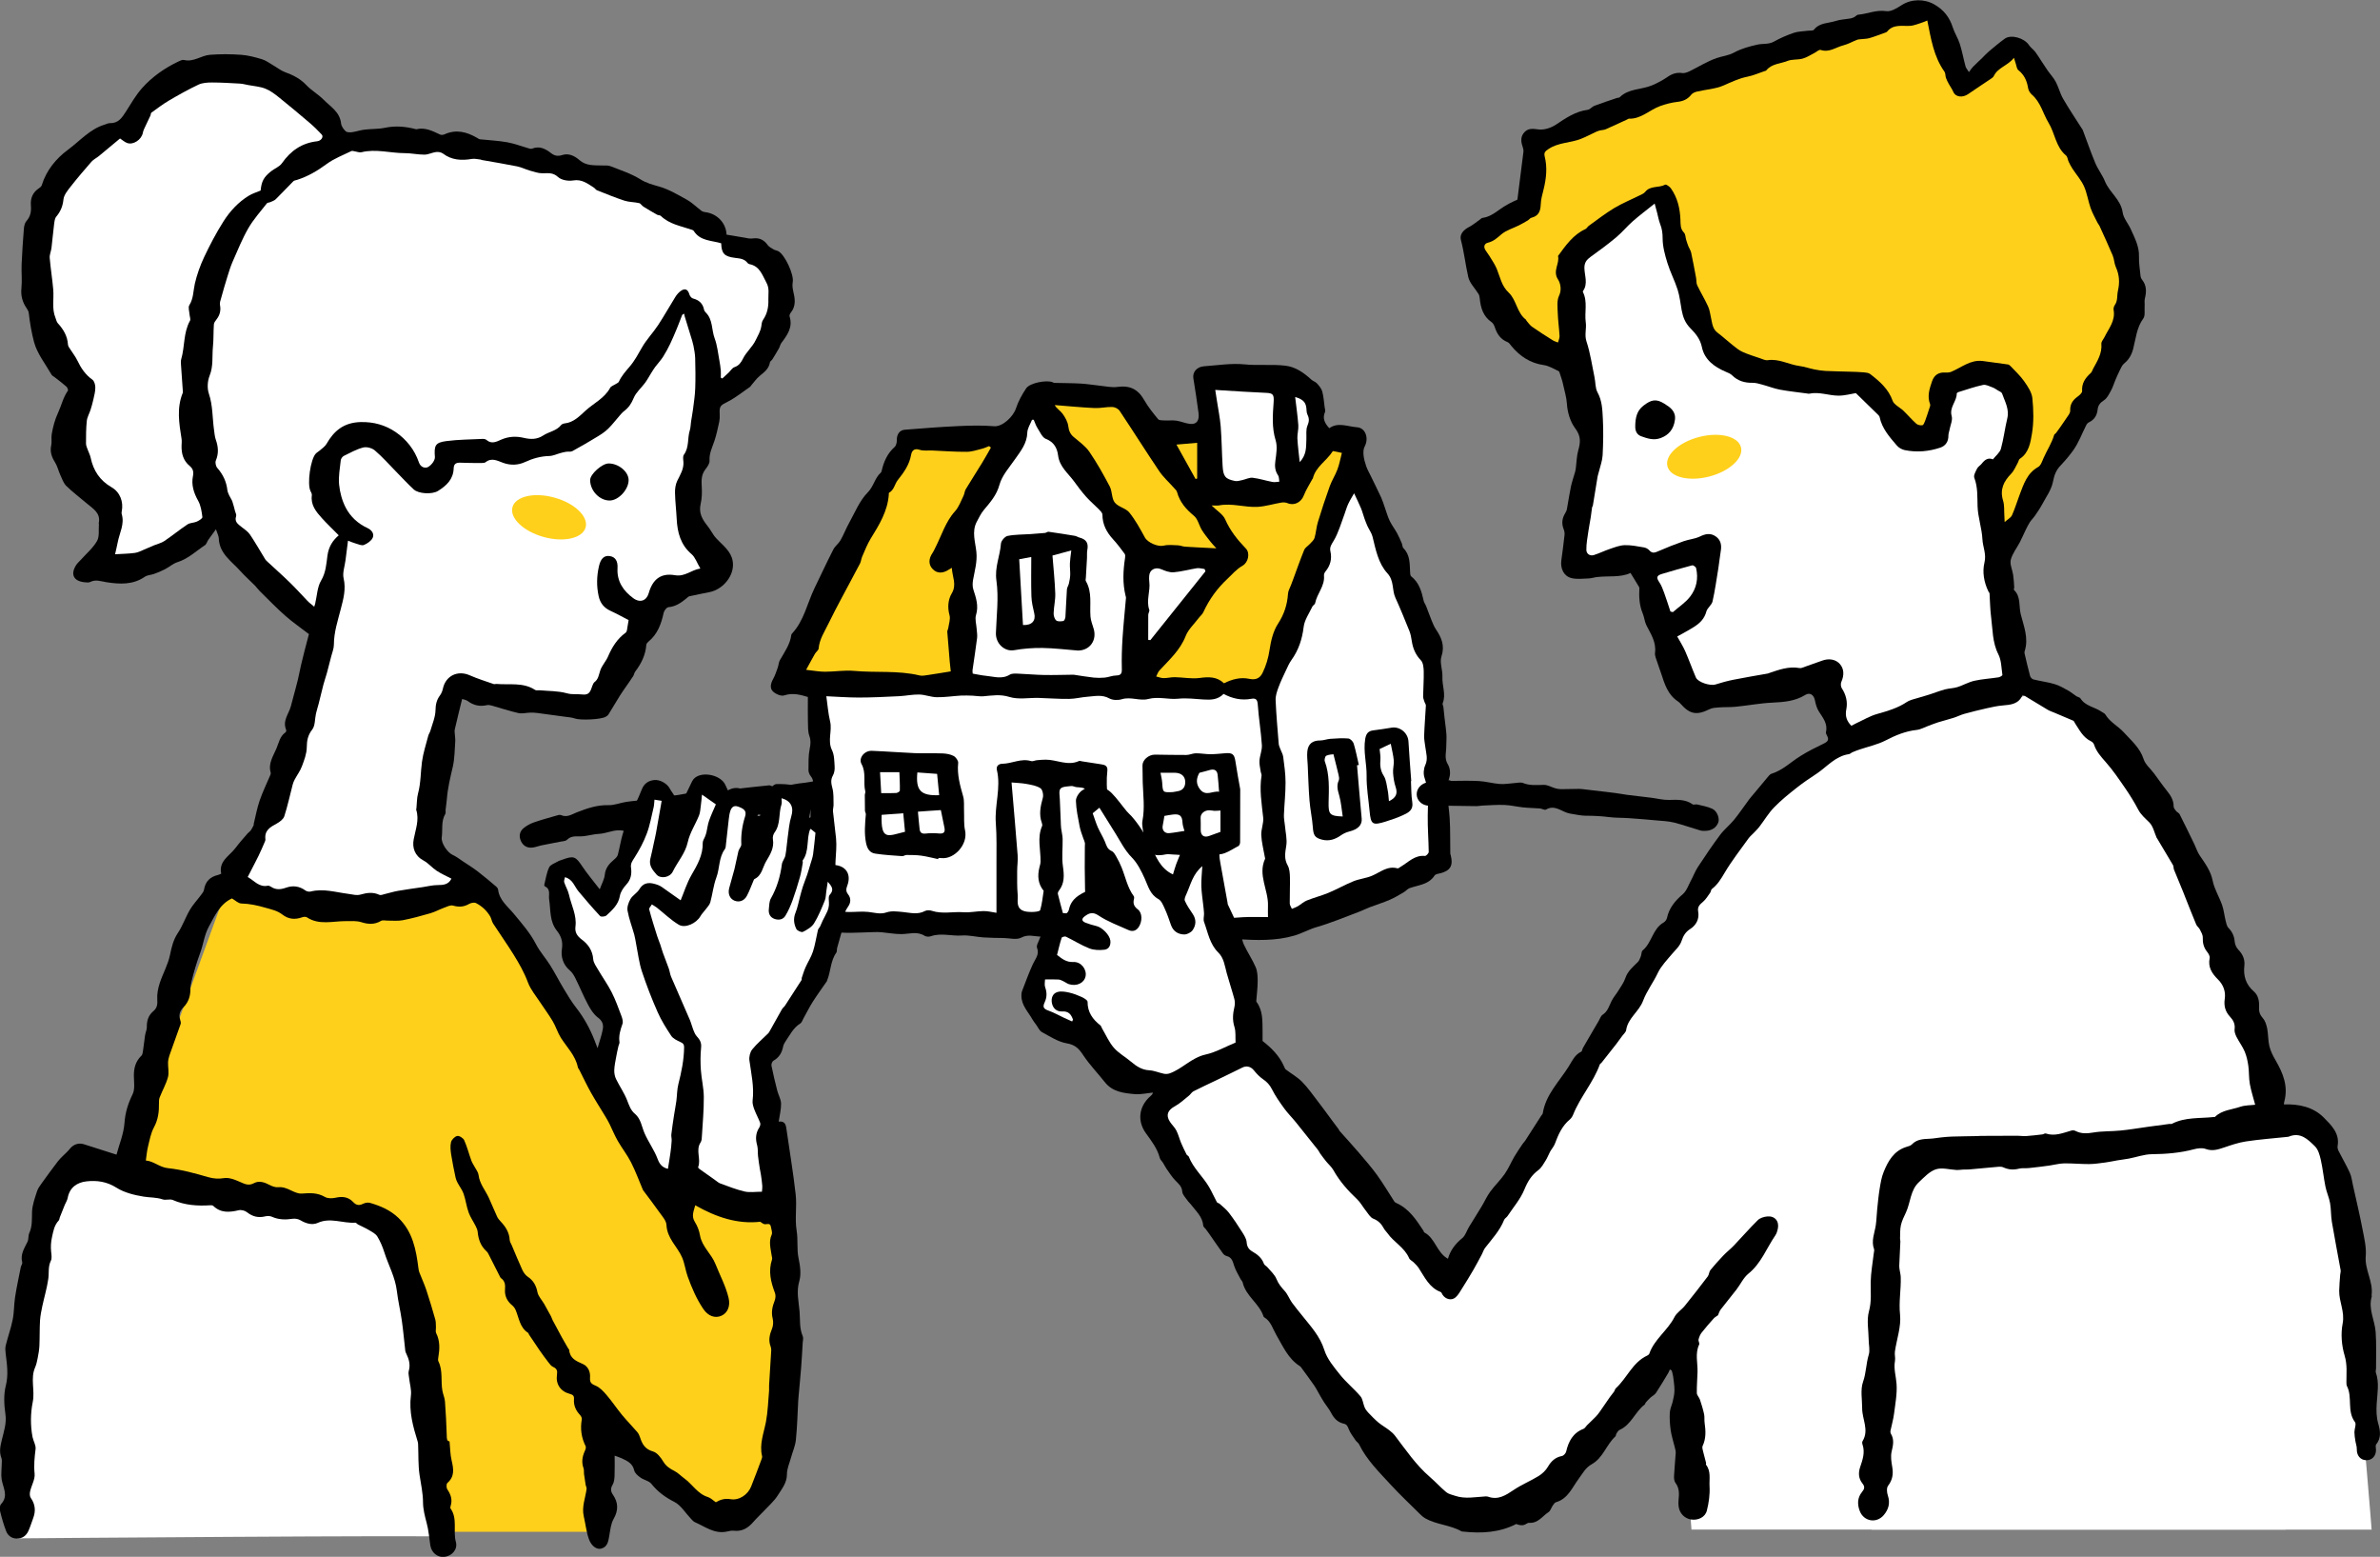 <?xml version="1.0" encoding="UTF-8"?><svg id="_レイヤー_2" xmlns="http://www.w3.org/2000/svg" viewBox="0 0 510.86 334.06"><rect x="0" y="0" width="510.86" height="334.06" fill="#808080" stroke="none"/><defs><style>.cls-1,.cls-2,.cls-3{stroke-width:0px;}.cls-2{fill:#fff;}.cls-3{fill:#ffd01b;}</style></defs><g id="_レイヤー_1-2"><path class="cls-1" d="m201.21,171.89c-1.03-.28-2.05-.59-3.09-.84-.41-.1-.9-.23-1.28-.11-3.26,1.02-6.63.85-9.97.95-.16,0-.37-.03-.48.06-1.83,1.49-4.02.94-6.08,1.11-.77.06-1.53.23-2.29.35-.53.08-1.1.35-1.58.24-1.82-.42-3.55-.04-5.32.31-.76.15-1.6-.17-2.41-.23-.37-.03-.82-.05-1.11.13-1.71,1.1-3.56,1.12-5.48.82-.44-.07-.93-.23-1.32-.11-1.72.55-3.45.79-5.25.46-.24-.04-.5-.03-.73.03-2.76.8-5.52,1.47-8.44,1.3-.73-.04-1.58.71-2.23.54-2.02-.51-3.88.35-5.83.4-1.31.04-2.61.57-3.91.89-.16.04-.34.14-.48.11-1.89-.51-3.59.55-5.42.64-1.34.06-2.67.54-4,.53-1.05-.01-1.96-.1-2.8.73-.33.32-.99.31-1.51.42-1.34.27-2.69.51-4.03.79-.61.13-1.19.37-1.8.45-1.15.16-2.04-.31-2.54-1.36-.49-1.04-.33-2.07.57-2.81.63-.51,1.38-.93,2.14-1.2,1.57-.55,3.19-.99,4.79-1.45.35-.1.8-.27,1.08-.14,1.31.58,2.29-.15,3.43-.6,2.16-.84,4.35-1.6,6.77-1.53,1.26.04,2.53-.51,3.81-.7,1.52-.23,3.06-.31,4.58-.54,1.17-.18,2.31-.54,3.47-.72.84-.13,1.71-.06,2.55-.15,1.01-.11,2.01-.4,3.03-.46,1.99-.11,3.98-.09,5.97-.16.44-.01.88-.16,1.32-.24,1.09-.2,2.17-.44,3.27-.58,2.05-.26,4.11-.45,6.17-.67.16-.02.36-.07.49-.01,1.7.75,3.3.13,4.97-.22,1.73-.36,3.49-.32,5.25-.92,1.65-.57,3.56-.35,5.36-.5,1.11-.09,2.26-.5,3.3-.29,3.23.65,6.39.08,9.58-.2.4-.04.88-.08,1.21.09,1.66.85,3.23.38,4.86-.09.76-.22,1.66-.31,2.4-.11,1.92.53,3.73-.28,5.59-.25.12,0,.24-.09.36-.09,2.1-.01,4.19-.02,6.29-.03.49,0,.98.04,1.46-.04,2.31-.38,4.59-.58,6.83.36.35.15.89.21,1.18.04,1.26-.75,2.54-.51,3.91-.53,2.27-.03,4.45.73,6.82.24,1.89-.39,3.97.22,5.97.37.36.03.76.08,1.07-.06,1.65-.74,3.26-.43,4.78.29.54.26,1.2,1,1.19,1.51-.01.58-.58,1.39-1.12,1.69-1.48.79-3.04.94-4.78.55-1.2-.28-2.58.24-3.88.32-1.46.09-2.92.07-4.38.1-1.08.02-2.16.05-3.23.07-2.04.03-4.08,1.07-6.14-.04-.33-.18-.93-.11-1.3.07-2.13,1-4.34.81-6.57.62-.68-.06-1.37.04-2.05.07-.12,0-.24.06-.37.06-2.1,0-4.2-.03-6.3-.03-2.11,0-4.21,0-6.32,0-.01.11-.02.22-.03.32Z"/><path class="cls-1" d="m173.42,149.56c-1.45-.41-3.15-.99-5.1-.34-.65.22-1.8-.28-2.38-.82-.76-.71-.52-1.74,0-2.68.43-.77.7-1.63,1-2.46.19-.52.19-1.12.45-1.58.99-1.75,2.2-3.39,2.47-5.47.01-.08.07-.17.13-.24,2.6-2.78,3.27-6.52,4.86-9.8,1.34-2.76,2.63-5.55,4.03-8.28.37-.72,1.12-1.24,1.52-1.94.69-1.21,1.19-2.54,1.87-3.76,1.25-2.24,2.24-4.77,3.99-6.53,1.29-1.31,1.5-3.09,2.8-4.24.12-.11.17-.32.21-.49.45-1.93,1.23-3.66,2.76-5.02.33-.3.48-.97.47-1.46-.03-1.19.55-2.15,1.7-2.24,3.83-.3,7.67-.61,11.51-.78,2.55-.12,5.13-.18,7.67.03,1.84.15,4.13-2.11,4.68-3.8.5-1.53,1.31-3,2.21-4.34.79-1.16,4.33-1.83,5.65-1.31.13.05.25.15.38.15,1.91.05,3.82.04,5.73.15,1.41.08,2.81.33,4.21.47,1.18.12,2.39.4,3.53.25,2.76-.38,4.49.46,5.85,2.85.83,1.45,1.9,2.78,2.97,4.07.24.29.93.24,1.41.27.85.04,1.71-.07,2.54.05.98.15,1.92.59,2.9.69,1.38.15,2.03-.68,1.82-2.33-.32-2.49-.71-4.98-1.11-7.46-.21-1.28.71-2.45,2.25-2.57,2.93-.21,5.9-.7,8.79-.41,2.92.3,5.83-.07,8.72.28,2.23.27,3.96,1.53,5.57,2.99.36.33.9.47,1.21.82.45.51.95,1.08,1.12,1.71.3,1.09.37,2.24.52,3.37.05.36.2.78.07,1.08-.57,1.34-.07,2.37.93,3.44,1.87-1.35,3.94-.34,5.94-.2,1.86.13,2.59,2.39,1.65,4.13-.28.52-.3,1.24-.24,1.85.08.82.31,1.63.58,2.41.25.71.64,1.38.97,2.06.75,1.55,1.52,3.08,2.24,4.64.3.66.51,1.37.75,2.05.35.97.62,1.98,1.06,2.91.45.94,1.1,1.77,1.6,2.68.39.71.7,1.46,1.02,2.2.14.33.11.78.33,1.01,1.43,1.42,1.35,3.25,1.44,5.04.02.34.02.83.22,1,1.73,1.35,2.26,3.28,2.7,5.28.09.39.37.73.52,1.12.42,1.06.79,2.13,1.22,3.18.26.63.53,1.28.91,1.84,1.2,1.78,1.92,3.5,1.16,5.8-.42,1.28.28,2.88.21,4.33-.1,1.91.83,3.81.05,5.73-.08.2.13.5.16.76.09.79.16,1.58.25,2.37.13,1.18.32,2.35.4,3.53.06.82-.04,1.64-.03,2.46.02,1.33-.49,2.64.35,3.98.44.71.58,1.88.34,2.69-.89,2.94-.16,5.82.03,8.73.17,2.54.09,5.09.14,7.63,0,.18.08.35.12.53.53,2.13-.13,3.23-2.24,3.76-.44.11-1.05.18-1.25.49-1.29,1.98-3.49,2.03-5.4,2.72-.43.16-.75.6-1.17.84-1,.58-1.99,1.2-3.05,1.65-1.41.61-2.89,1.06-4.33,1.61-.82.31-1.59.72-2.41,1.02-2.96,1.1-5.87,2.34-8.9,3.21-1.7.49-3.21,1.37-4.87,1.85-4,1.16-8.11,1-12.2.76-2.48-.15-4.94-.64-7.42-.75-1.29-.06-2.6.37-3.9.58-.5.08-1.04.33-1.48.2-3.24-.92-6.46,0-9.69.05-.32,0-.72.13-.95-.02-2.53-1.58-5.11-.07-7.66-.18-3.74-.17-7.49-.25-11.24-.43-1.36-.06-2.6-.55-4.06.22-1,.53-2.5.1-3.78.08-1.45-.02-2.9-.03-4.34-.13-1.54-.1-3.1-.52-4.62-.41-2.22.16-4.45-.61-6.66.16-.4.14-1,.12-1.34-.1-1.62-1.02-3.29-.37-4.96-.36-1.44.01-2.87-.27-4.31-.4-.51-.05-1.03-.04-1.54-.03-1.72.05-3.44.13-5.17.16-1.39.03-2.83-.21-4.17.06-1.96.4-3.73-.62-3.82-2.64-.08-1.84.05-3.68-.04-5.52-.12-2.63-.41-5.25-.51-7.89-.08-1.91.05-3.82.06-5.74,0-2.12-.04-4.25,0-6.37.01-.95,0-1.95.28-2.83.33-1,.45-1.83-.26-2.7-.27-.34-.48-.84-.48-1.26.01-1.54-.04-3.11.26-4.6.2-.99.28-1.78-.07-2.76-.34-.96-.28-2.08-.31-3.13-.04-1.65-.01-3.3-.01-5.27Z"/><path class="cls-2" d="m238.22,196.31c0-2.75.07-5.22-.02-7.68-.1-2.68-.44-5.35-.53-8.03-.06-1.75.23-3.51.21-5.26-.03-2.33-.24-4.66-.31-6.99-.03-.98.01-1.97.12-2.94.13-1.13-.6-1.3-1.42-1.42-1.34-.2-2.67-.41-4.01-.62-.23-.03-.5-.15-.68-.06-2.43,1.1-4.75-.31-7.12-.3-.64,0-1.28.06-1.92.12-.41.04-.86.29-1.21.19-2.15-.66-4.1.54-6.17.57-.85.01-1.37.54-1.18,1.34.91,3.82-.52,7.57-.23,11.38.22,2.87.13,5.76.14,8.64.02,3.47,0,6.94,0,10.62-.9-.13-1.82-.38-2.73-.37-1.45,0-2.91.36-4.35.25-2.25-.17-4.54.43-6.77-.3-.45-.15-1.09-.18-1.49.03-1.61.86-3.21.36-4.85.21-1.12-.1-2.35-.27-3.36.08-1.42.49-2.65.05-3.98-.09-1.34-.14-2.72.02-4.08.02-.63,0-1.26-.07-2.08-.11-.12-1.91-.24-3.73-.35-5.55,0-.14.06-.29.02-.41-1.17-3.19-.1-6.47-.41-9.7-.19-1.94-.47-3.88-.66-5.82-.05-.48.14-.98.12-1.47-.03-1.17.05-2.38-.24-3.48-.25-.98-.44-1.79.1-2.75.32-.55.42-1.32.37-1.98-.07-1.17-.07-2.46-.57-3.47-1-2.05.09-4.12-.4-6.16-.42-1.73-.54-3.54-.81-5.4,2.13.09,4.55.28,6.96.28,2.89,0,5.79-.15,8.67-.29,1.44-.07,2.87-.39,4.31-.36,1.26.03,2.51.56,3.77.58,1.72.03,3.44-.25,5.16-.35.84-.05,1.69,0,2.53.02.76.03,1.53.19,2.28.13,1.88-.16,3.63-.48,5.61.14,1.92.6,4.16.16,6.25.21,2.19.06,4.39.24,6.58.21,1.31-.01,2.61-.37,3.92-.46,1.57-.11,3.12-.52,4.69.35.73.4,1.88.43,2.7.18,1.94-.59,3.87.43,5.67-.05,2.2-.58,4.29.16,6.45-.06,1.79-.19,3.63.06,5.44.17,1.56.1,3.05.06,4.28-1.2,1.86,1,3.83,1.44,5.95,1.05.99-.18,1.32.18,1.39,1.26.2,2.9.69,5.77.88,8.67.07,1.1-.44,2.22-.52,3.35-.05.79.17,1.61.28,2.41.04.27.21.54.17.79-.49,3.03.03,6,.35,9,.13,1.23-.47,2.53-.41,3.78.08,1.57.49,3.12.76,4.68.02.14.1.3.05.41-1.59,3.47.75,6.69.63,10.07-.03.73,0,1.46,0,2.42-1.73,0-3.55-.07-5.36.02-2.15.11-4.3.4-6.45.53-2.02.13-4.02-.06-5.96-.77-.51-.19-1.12-.42-1.6-.29-3.21.87-6.34-.15-9.51-.31-.59-.03-1.19.02-1.79.07-1.08.08-2.17.17-3.29.26Z"/><path class="cls-2" d="m290.65,105.84c.5,1.07,1.02,2.12,1.47,3.19.3.72.49,1.48.75,2.21.2.56.41,1.11.65,1.65.35.76.89,1.47,1.09,2.27.68,2.78,1.25,5.74,3.17,7.83,1.51,1.65.97,3.56,1.72,5.23,1.07,2.36,2.05,4.76,3.02,7.17.27.67.4,1.41.51,2.14.24,1.59.8,2.95,1.96,4.16.5.52.59,1.58.61,2.39.04,1.8-.11,3.6-.13,5.39,0,.39.19.79.31,1.19.08.26.3.5.28.75-.11,2.15-.3,4.3-.37,6.46-.03.81.16,1.64.26,2.46.15,1.28.61,2.51-.02,3.86-.36.77-.44,1.91-.16,2.7.95,2.68.73,5.4.69,8.14-.04,2.59.18,5.19.21,7.78,0,.3-.56.88-.81.86-2.19-.23-3.54,1.34-5.17,2.29-.24.14-.52.42-.71.37-2.2-.61-3.74.87-5.53,1.61-1.26.52-2.68.65-3.94,1.16-1.82.74-3.54,1.72-5.36,2.48-1.51.63-3.12,1.03-4.65,1.65-.7.28-1.28.85-1.94,1.24-.39.23-.84.37-1.26.55-.16-.39-.46-.78-.46-1.17-.02-1.87.08-3.74.04-5.61-.02-.85-.08-1.82-.48-2.53-.8-1.42-.55-2.72-.31-4.21.23-1.39-.16-2.88-.28-4.33-.07-.76-.25-1.53-.22-2.29.09-2.33.36-4.67.35-7,0-1.83-.27-3.66-.5-5.47-.07-.57-.41-1.11-.61-1.66-.14-.38-.33-.76-.36-1.16-.25-3.12-.53-6.24-.66-9.36-.04-.9.29-1.86.61-2.73.47-1.27,1.06-2.5,1.64-3.72.34-.73.67-1.49,1.14-2.14,1.54-2.14,2.31-4.49,2.63-7.13.18-1.5,1.19-2.9,1.86-4.34.13-.28.55-.46.6-.74.39-2.05,2.11-3.67,1.9-5.92-.03-.28.12-.64.31-.87,1.07-1.3,1.44-2.73,1.06-4.39-.2-.88.29-1.5.75-2.28,1.01-1.72,1.55-3.72,2.27-5.61.27-.72.46-1.47.78-2.16.4-.85.9-1.66,1.29-2.34Z"/><path class="cls-3" d="m204.06,144.07c-1.89.3-3.39.56-4.9.78-.58.08-1.21.22-1.76.09-4.64-1.12-9.39-.55-14.07-.98-2.06-.19-4.16.18-6.24.18-1.21,0-2.42-.23-4.06-.41.75-1.36,1.31-2.42,1.91-3.46.23-.4.75-.73.78-1.11.16-2,1.28-3.62,2.1-5.34.94-1.94,1.96-3.85,2.97-5.76,1.26-2.39,2.56-4.75,3.81-7.15.23-.44.25-.98.45-1.44.58-1.32,1.1-2.69,1.85-3.91,1.82-2.94,3.62-5.86,3.88-9.43,0-.14-.02-.35.05-.39,1.1-.6,1.21-1.89,1.87-2.72,1.32-1.66,2.49-3.28,2.87-5.44.14-.77.6-1.47,1.79-1.07.83.29,1.82.12,2.74.16,2.47.11,4.94.3,7.41.28,1.09,0,2.19-.39,3.28-.66.52-.13,1-.37,1.51-.56l.4.31c-.63,1.1-1.24,2.21-1.9,3.29-1.15,1.89-2.36,3.74-3.5,5.64-.25.42-.27.98-.49,1.43-.56,1.13-.99,2.39-1.81,3.3-2.07,2.29-2.89,5.21-4.25,7.85-.19.36-.34.75-.57,1.08-.9,1.28-.9,2.57.04,3.51.93.94,2.15.96,3.5.05.14-.1.3-.18.59-.34.07,1.91,1.12,3.56-.02,5.48-.8,1.35-.94,3.01-.48,4.69.23.84-.14,1.84-.27,2.76-.04.27-.23.54-.21.8.16,2.16.35,4.31.53,6.46.07.8.17,1.6.22,2.03Z"/><path class="cls-2" d="m208.79,144.53c0-.18-.08-.49-.03-.8.32-2.27.69-4.54.97-6.82.08-.66-.05-1.35-.1-2.03-.06-.97-.4-2.03-.13-2.9.6-1.98,0-3.7-.58-5.51-.2-.63-.17-1.4-.05-2.06.35-1.97.92-3.86.71-5.95-.21-2.13-1.04-4.35.07-6.48.46-.88.91-1.8,1.53-2.55,1.37-1.65,2.73-3.14,3.35-5.4.54-1.97,2.09-3.7,3.31-5.45,1.24-1.77,2.6-3.41,2.67-5.76.03-.92.65-1.83,1.01-2.74.12,0,.25,0,.37,0,.26.6.46,1.25.81,1.79.53.83,1.02,2.01,1.8,2.31,1.77.67,2.43,2.04,2.62,3.56.31,2.43,2.13,3.79,3.41,5.54.83,1.14,1.67,2.27,2.61,3.32.83.94,1.81,1.75,2.69,2.65.33.34.8.78.8,1.18.01,2.12.91,3.8,2.31,5.32.89.97,1.69,2.04,2.47,3.1.15.2.12.59.08.88-.42,2.73-.55,5.45.12,8.15.03.13.09.27.08.4-.25,2.88-.55,5.76-.74,8.64-.14,2.19-.21,4.39-.15,6.59.03,1.02-.18,1.42-1.25,1.44-.8.01-1.59.37-2.39.45-.8.08-1.61.08-2.41,0-1.4-.15-2.79-.4-4.18-.6-.05,0-.09-.02-.14-.02-2.11.02-4.22.1-6.32.06-1.83-.03-3.65-.21-5.48-.28-.63-.02-1.39-.09-1.88.21-1.72,1.06-3.45.39-5.17.24-.89-.08-1.78-.29-2.77-.46Z"/><path class="cls-3" d="m262.72,146.62c-1.49-1.44-3.25-1.41-5.23-1.14-1.74.23-3.55-.14-5.33-.17-.8-.01-1.6.21-2.4.2-.53,0-1.06-.23-1.59-.35.23-.44.38-.95.71-1.3,2.1-2.28,4.43-4.33,5.62-7.38.56-1.42,1.82-2.57,2.77-3.83.33-.44.8-.8,1.02-1.28,1.25-2.73,2.94-5.07,5.16-7.15,1.06-.99,1.95-2.09,3.27-2.84,1.23-.7,1.65-2.7.7-3.68-1.82-1.88-3.37-3.83-4.44-6.26-.48-1.09-1.75-1.82-2.92-2.98.75,0,1.19.07,1.6-.01,2.8-.54,5.54.47,8.31.31,1.71-.1,3.39-.64,5.09-.92.42-.07.92-.03,1.31.13,1.43.6,2.91-.17,3.48-1.64.48-1.24,1.23-2.38,1.86-3.56.02-.04.08-.06.09-.1.58-2.5,2.93-3.75,4.3-5.88.42.09,1.04.21,1.93.39-.32,1.24-.54,2.44-.96,3.57-.46,1.23-1.2,2.35-1.64,3.58-.92,2.54-1.76,5.11-2.55,7.7-.34,1.1-.39,2.29-.72,3.4-.14.48-.63.87-1,1.28-.4.44-1.01.79-1.22,1.3-.85,2.07-1.58,4.19-2.36,6.29-.16.42-.33.84-.48,1.27-.22.6-.59,1.19-.63,1.8-.16,2.36-.82,4.44-2.16,6.49-1.03,1.58-1.51,3.65-1.8,5.57-.26,1.75-.73,3.35-1.49,4.93-.61,1.28-1.59,1.57-2.84,1.31-1.94-.41-3.71.08-5.46.95Z"/><path class="cls-3" d="m261.08,117.66c-2.51-.13-4.59-.21-6.67-.35-.54-.03-1.07-.28-1.6-.3-1.02-.04-2.09-.16-3.06.08-1.21.29-3.4-.65-4.01-1.77-1.01-1.85-2.03-3.73-3.34-5.35-.76-.94-2.39-1.19-3.12-2.14-.69-.88-.52-2.38-1.07-3.43-1.34-2.55-2.75-5.07-4.37-7.44-.86-1.25-2.19-2.18-3.37-3.18-.75-.64-1.05-1.35-1.17-2.35-.12-.93-.66-1.88-1.23-2.66-.49-.67-1.29-1.11-1.67-1.85,2.85.22,5.69.51,8.55.64,1.27.06,2.55-.27,3.82-.23.54.02,1.26.38,1.55.82,2.87,4.3,5.62,8.67,8.51,12.96.89,1.31,2.11,2.39,3.17,3.59.24.27.55.54.64.86.59,2.18,1.94,3.72,3.66,5.14.83.69,1.07,2.05,1.68,3.04.56.9,1.24,1.72,1.9,2.56.32.41.69.77,1.21,1.36Z"/><path class="cls-2" d="m260.84,83.67c2.22.14,4.1.26,5.98.37,1.66.1,3.32.19,4.99.26,1.51.06,1.67.46,1.57,2.01-.19,2.72-.41,5.44.43,8.17.41,1.33.15,2.92-.05,4.36-.16,1.16-.11,2.16.57,3.15.24.35.19.91.27,1.37-.49.03-.99.15-1.46.06-1.43-.27-2.82-.73-4.26-.9-.72-.08-1.49.34-2.24.5-.52.11-1.07.29-1.56.19-2.07-.43-2.51-.94-2.65-3.22-.17-2.83-.19-5.66-.41-8.48-.15-1.87-.54-3.71-.82-5.57-.09-.58-.18-1.16-.35-2.26Z"/><path class="cls-2" d="m217.11,167.9c1.19.11,2.23.13,3.23.32,1.03.19,2.15.37,2.99.92.45.29.68,1.43.51,2.05-.5,1.81-.88,3.57-.21,5.4.08.21.13.49.05.67-1.09,2.49-.29,5.06-.33,7.59,0,.45-.15.9-.26,1.34-.41,1.74-.3,3.38.84,4.85.03.04.09.07.09.1-.22,1.4-.35,2.82-.75,4.16-.09.29-1.16.39-1.77.39-.72,0-1.54-.04-2.13-.37-1.31-.75-.83-2.19-.93-3.34-.15-1.67-.11-3.37-.11-5.05,0-1.15.19-2.31.1-3.44-.38-4.97-.83-9.94-1.25-14.91-.02-.27-.04-.53-.05-.67Z"/><path class="cls-2" d="m233.25,196.4c-1.84-.17-3.51-.32-5.1-.47-.37-1.38-.75-2.73-1.08-4.1-.05-.21.08-.53.23-.72,1.24-1.6,1.12-3.33.85-5.24-.28-1.92-.02-3.91-.06-5.87-.02-.76-.23-1.51-.32-2.27-.06-.48-.06-.97-.08-1.45-.07-1.58-.15-3.16-.2-4.74-.02-.79-.26-1.84.14-2.3.43-.49,1.49-.47,2.29-.57.39-.05.8.22,1.2.24,2.05.15,2,.15,1.94,2.24-.05,1.85.11,3.7.08,5.55-.03,1.66-.26,3.32-.28,4.98-.04,3-.03,6,.04,9,.04,1.9.23,3.79.35,5.71Z"/><path class="cls-2" d="m258.75,122.59c-3.94,4.92-7.89,9.84-11.83,14.77l-.46-.06c0-1.79-.01-3.59.01-5.38,0-.36.32-.77.22-1.06-.71-2.02.27-4.03,0-6.04-.05-.41-.05-.83-.02-1.24.07-1.33,1.32-1.97,2.54-1.45.85.36,1.82.74,2.71.67,1.67-.13,3.31-.61,4.97-.87.54-.08,1.11.1,1.67.17.06.16.13.33.19.49Z"/><path class="cls-2" d="m278,85.18c1.86.57,2.4,1.22,2.45,2.94,0,.31.09.65.22.92.38.79.34,1.43-.03,2.3-.37.86-.18,1.97-.23,2.97-.08,1.56.11,3.2-1.43,4.86-.2-1.95-.42-3.52-.5-5.11-.04-.94.27-1.9.2-2.84-.15-2.03-.45-4.05-.68-6.05Z"/><path class="cls-3" d="m256.97,95.02v7.66c-.12.03-.24.06-.35.1-1.31-2.36-2.62-4.71-4.1-7.38,1.43-.12,2.83-.24,4.46-.38Z"/><path class="cls-1" d="m201.38,184.35c-1.2-.25-2.4-.57-3.61-.74-1.06-.15-2.13-.14-3.2-.15-.31,0-.62.28-.92.25-1.93-.14-3.87-.25-5.78-.54-1.2-.18-1.72-1.04-1.98-2.31-.41-2.07-.21-4.09-.04-6.13.02-.25-.18-.51-.19-.77-.03-1.11-.03-2.23-.03-3.35,0-.27.17-.56.1-.81-.48-1.91.25-3.95-.8-5.84-.71-1.28.61-2.91,2.21-2.85,3.07.12,6.13.37,9.2.5,1.99.08,3.99-.02,5.99.06.8.03,1.68.18,2.37.55.47.25,1.02,1.01.97,1.49-.26,2.5.4,4.82,1.07,7.17.28.99.14,2.1.19,3.16.06,1.37-.08,2.78.21,4.1.7,3.13-2.38,6.28-5.03,5.99-.23-.03-.46,0-.69,0-.02.08-.03.16-.05.24Z"/><path class="cls-1" d="m266.21,169.36c0,4.26,0,7.81-.02,11.36,0,.28-.15.71-.36.82-1.92.97-3.69,2.57-6.14,1.39-.43-.21-1.14-.22-1.56,0-2.07,1.06-4.22.49-6.35.43-.53-.02-1.09-.13-1.6-.02-3.14.72-4.91-.8-4.76-4.03.05-1.05-.4-2.16-.2-3.16.54-2.78.15-5.54.06-8.3-.04-1.17,0-2.35-.05-3.53-.05-1.2,1.26-2.4,2.7-2.39,2.24.02,4.48.09,6.73.07.67,0,1.34-.35,2-.36,1.06-.01,2.12.2,3.17.2,1.09,0,2.17-.14,3.26-.22,1.46-.11,1.86.28,2.08,1.7.34,2.24.76,4.47,1.04,6.04Z"/><path class="cls-1" d="m291.28,164.19c.33,3.82.64,7.64,1,11.45.13,1.37-.77,2.32-2.67,2.79-.63.15-1.26.45-1.79.82-1.23.87-2.54,1.3-4.03.93-1.58-.4-1.87-.96-1.99-2.61-.13-1.94-.57-3.86-.72-5.8-.2-2.5-.26-5.01-.38-7.52-.05-.99-.18-2-.09-2.98.16-1.67,1.14-2.39,2.78-2.38.71,0,1.43-.3,2.15-.35,1.29-.09,2.6-.18,3.88-.07.42.04,1,.63,1.14,1.08.46,1.51.75,3.07,1.11,4.61-.13.01-.25.03-.38.04Z"/><path class="cls-1" d="m302.86,167.61c.08,1.51.04,3.04.28,4.53.27,1.65-.8,2.23-1.91,2.74-1.21.56-2.48,1-3.76,1.4-2.9.9-3.23.66-3.5-2.31-.23-2.49-.67-4.98-.63-7.46.04-2.66-.75-5.27-.3-7.95.19-1.13.63-1.71,1.76-1.84,1.31-.15,2.61-.38,3.92-.58,1.81-.28,3.5,1.16,3.6,2.96.16,2.83.39,5.66.6,8.5-.02,0-.04,0-.07,0Z"/><path class="cls-1" d="m231.4,139.6c-2.46-.19-5.05-.52-7.65-.56-2.02-.03-4.08.13-6.07.48-2.04.36-3.99-1.41-3.91-3.71.13-3.74.63-7.55.11-11.21-.41-2.88.78-5.29.97-7.95.05-.61.85-1.54,1.43-1.65,1.58-.32,3.24-.28,4.87-.39,1.05-.07,2.11-.15,3.16-.25.27-.03.53-.29.78-.25,1.88.26,3.75.56,5.62.87.35.06.67.29,1.02.38,1.45.38,1.94,1.2,1.66,2.65-.11.56-.04,1.15-.07,1.73-.07,1.39-.16,2.78-.24,4.18-.01.26-.12.59,0,.78,1.41,2.41.79,5.06.99,7.62.07.89.44,1.76.69,2.63.71,2.43-.8,4.62-3.36,4.65Z"/><path class="cls-2" d="m197.03,174.17c1.04-.07,1.77-.13,2.51-.18.71-.05,1.43-.09,2.41-.16.24,1.17.52,2.49.78,3.82.17.89-.14,1.28-1.11,1.2-.96-.08-1.94-.1-2.89.01-.83.1-1.25-.16-1.34-.95-.14-1.21-.23-2.42-.36-3.75Z"/><path class="cls-2" d="m193.88,174.5c.13,1.38.26,2.68.38,3.98-3.65.88-5.21,2.02-5.02-3.63,1.51-.11,3.02-.22,4.63-.34Z"/><path class="cls-2" d="m196.91,165.75c1.45.11,2.8.21,4.24.31.15,1.61.29,3.09.44,4.57-3.98.16-5.06-1.01-4.68-4.89Z"/><path class="cls-2" d="m188.9,165.69h4.15c.05,1.29.13,2.62.1,3.95,0,.19-.49.5-.77.52-.99.06-1.98.03-3.23.03-.07-1.29-.16-2.79-.25-4.49Z"/><path class="cls-2" d="m261.97,173.92v4.58c-.81.3-1.61.59-2.42.88-1.16.41-1.84-.12-1.82-1.37.02-.85,0-1.71-.02-2.56-.02-.86.83-1.6,1.87-1.58.37,0,.73.1,1.09.12.32.01.64-.03,1.29-.06Z"/><path class="cls-2" d="m257.43,165.83c.82-.22,1.48-.37,2.13-.57.95-.29,1.66-.12,1.8.98.15,1.17.2,2.36.31,3.66-1.33-.26-2.84,1.09-4.1-.54-.97-1.26-.73-2.45-.13-3.52Z"/><path class="cls-2" d="m249.1,165.82c1.21,0,2.16-.02,3.11,0,1.35.03,2.18.74,2.2,1.96.02,1.16-.57,1.88-1.78,2.03-.32.04-.63.15-.94.16-2.11.09-2.09.09-2.23-2.03-.04-.67-.22-1.32-.36-2.13Z"/><path class="cls-2" d="m249.93,175.08c.59-.1,1.21-.23,1.84-.3,1.52-.17,1.99.3,2.06,1.82.03.57.26,1.13.41,1.7-1.09.16-2.18.38-3.28.48-1,.09-1.59-.7-1.38-1.66.14-.62.21-1.25.35-2.03Z"/><path class="cls-2" d="m286.22,161.85c.43,1.71.79,3.08,1.11,4.46.09.37.17.84.03,1.15-.51,1.11-.23,2.09.09,3.2.42,1.46.52,3,.76,4.54-2.78-.09-3.08-.47-3.03-3,.07-2.97.24-5.96-.82-8.85-.12-.33.07-1.08.32-1.19.58-.27,1.28-.27,1.53-.31Z"/><path class="cls-2" d="m296.13,160.73c.72-.34,1.56-.74,2.39-1.14.25,1.33.55,2.44.65,3.57.07.88-.21,1.78-.15,2.67.07,1.03.22,2.08.55,3.05.46,1.36.15,2.29-1.44,3.04-.09-.82-.11-1.58-.26-2.31-.22-1.07-.3-2.26-.86-3.14-.73-1.15-.82-2.26-.71-3.52.06-.66-.1-1.34-.17-2.21Z"/><path class="cls-2" d="m225.9,119.21c1.33-.36,2.57-.7,4.05-1.1-.14,1.19-.27,1.99-.3,2.8-.03.8.09,1.61.07,2.41-.02.63-.14,1.26-.28,1.88-.1.44-.4.85-.43,1.29-.14,1.96-.19,3.93-.32,5.89-.02.31-.24.83-.43.87-.51.09-1.22.16-1.54-.11-.37-.32-.58-1.03-.56-1.56.04-1.42.4-2.83.35-4.24-.09-2.61-.37-5.22-.6-8.12Z"/><path class="cls-2" d="m219.58,134.13c-.27-4.71-.54-9.38-.81-14.13.93-.17,1.85-.34,2.59-.48,0,2.79-.06,5.62.03,8.45.04,1.22.33,2.45.61,3.64.36,1.52-.43,2.6-2.42,2.51Z"/><path class="cls-3" d="m35.54,328.69h93.47l.22-22.49s18.2,21.42,29.45,18.74c11.24-2.68,9.1-65.85,9.1-65.85l-39.62-28.38s-18.2-36.94-24.09-40.15l-55.14-.54-22.49,61.57,9.1,77.1Z"/><path class="cls-2" d="m95.5,329.76s-6.96-66.39-12.31-68.53c-5.35-2.14-46.58-7.5-56.75-9.64-10.17-2.14-18.2,0-19.81,22.49-1.61,22.49-2.95,56.02-2.95,56.02,0,0,92.22-.74,91.82-.34Z"/><path class="cls-1" d="m66.34,136.09c-1.82-1.4-3.53-2.57-5.07-3.93-1.92-1.69-3.7-3.54-5.52-5.33-.35-.34-.63-.77-.97-1.12-1.06-1.07-2.2-2.08-3.21-3.2-1.88-2.1-4.5-3.72-4.61-7.01-.02-.5-.3-.99-.61-1.93-.69.95-1.17,1.6-1.64,2.27-.26.37-.37.91-.71,1.14-1.93,1.27-3.61,2.93-5.91,3.65-.97.31-1.79,1.06-2.72,1.54-.75.39-1.54.7-2.33.99-.64.23-1.42.23-1.95.6-2.57,1.77-5.39,1.61-8.24,1.17-1.17-.18-2.28-.66-3.48-.05-.33.17-.82.1-1.22.06-2.35-.23-3.08-1.69-1.81-3.68.28-.44.71-.79,1.06-1.19,1.17-1.31,2.58-2.49,3.43-3.99.55-.96.3-2.39.4-3.6,0-.08-.05-.17-.03-.24.45-2.18-1.24-3.08-2.54-4.19-1.47-1.26-3.03-2.41-4.41-3.76-.61-.59-.92-1.52-1.29-2.33-.42-.92-.64-1.96-1.18-2.81-.73-1.15-1.08-2.26-.78-3.62.16-.75-.03-1.57.1-2.34.27-1.61.67-3.13,1.39-4.68.71-1.53,1.06-3.24,2.08-4.67.11-.15-.11-.7-.33-.89-.8-.71-1.67-1.35-2.51-2.01-.23-.18-.53-.31-.67-.55-1.32-2.3-3.08-4.5-3.75-6.98-.53-1.99-.9-4.16-1.14-6.28-.04-.34-.25-.68-.45-.98-.9-1.31-1.29-2.68-1.12-4.31.17-1.69-.03-3.42.04-5.13.11-2.57.29-5.14.49-7.7.05-.55.21-1.21.56-1.6.89-.99,1.04-2.09.94-3.33-.13-1.56.41-2.83,1.77-3.71.23-.15.49-.37.56-.62.99-3.21,3.09-5.75,5.65-7.63,2.55-1.88,4.69-4.44,7.89-5.39.35-.11.71-.31,1.06-.3,1.85.04,2.6-1.13,3.51-2.55,1.07-1.69,2.11-3.49,3.42-4.97,2.14-2.4,4.79-4.27,7.72-5.67.4-.19.91-.46,1.28-.37,2.06.51,3.7-.97,5.57-1.11,2.22-.17,4.47-.16,6.69,0,1.51.11,3.01.51,4.47.95.87.26,1.64.86,2.44,1.32.85.49,1.64,1.14,2.54,1.46,1.73.62,3.28,1.42,4.57,2.79,1.09,1.15,2.53,1.95,3.65,3.08,1.49,1.51,3.52,2.64,3.79,5.12.06.6.52,1.24.98,1.68.27.26.9.27,1.35.21.9-.12,1.78-.44,2.69-.55,1.46-.18,2.97-.1,4.4-.4,2.25-.47,4.41-.28,6.59.29.04.01.08.04.12.03,1.91-.47,3.51.38,5.14,1.14.26.12.67.07.94-.06,2.47-1.12,4.74-.53,6.94.74.21.12.43.3.65.33,1.94.21,3.9.29,5.82.63,1.53.27,3,.84,4.5,1.27.27.08.61.21.84.12,1.61-.66,2.88,0,4.11.95.72.56,1.44.73,2.4.41,1.37-.46,2.69.2,3.66,1.06,1.47,1.3,3.16,1.12,4.86,1.18.61.02,1.28-.06,1.82.15,2.18.86,4.47,1.59,6.43,2.82,1.33.83,2.63,1.15,4.06,1.56,2.08.6,4.03,1.76,5.94,2.83,1.13.63,2.07,1.59,3.12,2.37.21.16.51.25.78.28,2.63.32,4.51,2.38,4.6,4.83,1.64.28,3.22.56,4.81.82.32.05.66.02.98-.02,1.33-.15,2.29.38,3.06,1.46.3.41.84.67,1.3.94.28.16.63.19.93.34,1.43.72,3.41,5.03,3.13,6.61-.11.61-.06,1.3.09,1.91.39,1.65.67,3.25-.54,4.72-.16.2-.3.56-.23.78.73,2.3-.47,3.97-1.74,5.65-.26.34-.33.81-.55,1.2-.45.8-.92,1.58-1.41,2.36-.15.24-.49.41-.52.65-.22,1.37-1.21,2.08-2.18,2.88-.7.58-1.24,1.36-1.84,2.05-.08.09-.13.23-.22.29-1.58,1.08-3.08,2.32-4.76,3.18-1.63.83-1.88.92-1.78,2.75.03.53,0,1.08-.1,1.59-.3,1.36-.58,2.74-1.02,4.06-.46,1.41-1.17,2.71-1.06,4.29.04.6-.47,1.32-.89,1.86-.86,1.1-.87,2.3-.79,3.61.08,1.26.06,2.58-.23,3.81-.46,1.95.37,3.34,1.49,4.74.53.66.93,1.43,1.43,2.13.28.38.63.72.97,1.06,1.46,1.45,3.06,2.78,3.05,5.14-.01,2.77-2.39,5.31-4.98,5.84-1.45.3-2.9.57-4.34.89-.25.06-.47.3-.69.48-1.13.91-2.27,1.74-3.83,1.87-.39.03-.94.74-1.04,1.21-.52,2.38-1.3,4.58-3.27,6.19-.2.17-.43.44-.45.67-.16,2.17-1.07,4.02-2.37,5.73-.22.28-.26.7-.45,1-.53.82-1.1,1.61-1.65,2.41-.4.58-.81,1.16-1.19,1.76-.84,1.35-1.64,2.72-2.48,4.07-.12.2-.36.34-.57.47-.97.62-5.49.79-6.59.39-.71-.26-1.5-.29-2.25-.4-1.94-.27-3.89-.54-5.83-.79-.51-.07-1.03-.09-1.54-.08-.86.02-1.75.28-2.56.09-1.92-.43-3.79-1.07-5.69-1.6-.34-.1-.74-.17-1.07-.09-1.51.34-2.85.05-4.09-.88-.38-.28-.92-.34-1.21-.44-.56,2.3-1.09,4.39-1.57,6.5-.09.38,0,.81.02,1.21.02.45.11.91.08,1.35-.14,1.83-.12,3.7-.53,5.47-.54,2.32-1.1,4.62-1.28,6.99-.06.76-.19,1.51-.27,2.27-.03.29.07.64-.05.85-.95,1.59-.54,3.36-.77,5.05-.17,1.22,1.23,3.27,2.36,3.77.77.34,1.45.88,2.15,1.35,1.08.72,2.19,1.4,3.22,2.19,1.36,1.04,2.66,2.16,3.97,3.26.18.15.36.4.39.62.27,2.31,2.08,3.62,3.4,5.23,1.71,2.07,3.48,4.07,4.73,6.49.83,1.61,2.09,2.99,3.06,4.54,1.02,1.63,1.9,3.36,2.89,5.01.83,1.38,1.66,2.78,2.65,4.05,1.69,2.15,2.98,4.5,3.97,7.03.19.48.37.97.65,1.69.44-1.53.88-2.76,1.12-4.04.19-.99-.06-1.81-1.05-2.54-.91-.67-1.59-1.77-2.14-2.81-.97-1.8-1.73-3.7-2.64-5.52-.32-.65-.71-1.34-1.26-1.79-1.46-1.23-1.93-2.97-1.68-4.58.26-1.64-.22-2.85-1.09-3.94-1.6-2.02-1.3-4.43-1.65-6.71-.15-.98.4-2.17-.9-2.78-.08-.04-.17-.23-.15-.32.32-1.27.5-2.61,1.05-3.77.28-.59,1.21-.88,1.87-1.27.28-.17.61-.24.92-.36,2.5-.93,2.89-.73,4.34,1.44,1.06,1.59,2.31,3.05,3.73,4.9.45-1.24.99-2.15,1.08-3.11.15-1.48.96-2.4,2-3.27.33-.28.7-.64.8-1.02.4-1.5.63-3.05,1.07-4.53.37-1.25.93-2.44,1.46-3.64.87-1.97,1.85-3.89,2.63-5.89.49-1.25,1.4-1.83,2.59-1.98,1.31-.17,2.89.79,3.42,1.85.27.53.69.98.95,1.51.24.5.46,1.05.51,1.59.08.95.02,1.9.02,2.86.12,0,.24.01.37.02.06-.29.12-.58.17-.88.07-.44.05-.93.23-1.33.81-1.8,1.66-3.57,2.52-5.34.14-.29.36-.57.61-.77,1.78-1.43,5.57-.55,6.52,1.5.17.37.35.74.56,1.21,1.9-1.12,3.57-.27,4.83.93,1.17,1.11,2.66,2.41,1.49,4.56.18,0,.35.02.53.02.58-1.49,1.14-2.98,1.73-4.46.24-.61.49-1.23.85-1.77.2-.3.64-.63.97-.64,2.56-.05,5.05.13,7,2.17.94.99,1.12,2.04.46,3.25-.25.47-.26,1.07-.42,1.81,2.96-.9,4.56.51,4.13,3.17-.02.16-.07.37,0,.48,1.17,1.75.49,3.57.22,5.37-.1.7.04,1.06.87,1.09,2.68.12,3.9,1.99,2.95,4.49-.25.67-.31,1.19.18,1.82.66.83.61,1.8,0,2.65-.61.85-.95,1.73-.66,2.77.01.04.02.09,0,.12-.48,1.7-.96,3.39-1.44,5.09-.09.31-.19.61-.26.93-.07.32.01.73-.16.96-1.28,1.79-1.17,4.02-1.97,5.95-.03.08-.04.17-.09.23-1,1.45-2.04,2.86-2.98,4.34-.75,1.17-1.36,2.43-2.04,3.64-.2.36-.33.84-.64,1.03-1.54.95-2.27,2.53-3.24,3.94-.2.3-.38.65-.45,1-.26,1.33-.85,2.37-2.09,3.06-.27.15-.49.74-.42,1.07.36,1.79.79,3.57,1.24,5.34.24.94.8,1.85.82,2.78.03,1.24-.31,2.5-.51,3.88,1.29-.17,1.53.59,1.66,1.56.66,4.7,1.47,9.38,1.99,14.09.28,2.55-.21,5.2.2,7.72.33,2.01.01,4.05.41,5.92.36,1.72.59,3.45.16,4.95-.66,2.28-.13,4.29.06,6.48.15,1.79-.07,3.58.68,5.32.18.41.02.98-.01,1.47-.1,1.71-.19,3.42-.32,5.12-.16,2.03-.36,4.06-.54,6.08-.04.41-.08.82-.1,1.23-.15,2.78-.21,5.58-.5,8.35-.13,1.31-.71,2.57-1.06,3.85-.32,1.18-.87,2.36-.86,3.54,0,1.83-1.08,3.1-1.92,4.45-.81,1.3-2.04,2.35-3.1,3.49-.72.77-1.5,1.48-2.19,2.28-1.12,1.3-2.42,2.1-4.23,1.88-.51-.06-1.05.11-1.58.21-2.59.49-4.56-1.09-6.72-2.03-.36-.15-.64-.52-.92-.81-1.15-1.2-2.09-2.82-3.49-3.54-1.97-1-3.58-2.18-4.95-3.89-.52-.65-1.61-.81-2.34-1.34-.55-.39-1.21-.95-1.34-1.54-.35-1.55-1.53-2.05-2.72-2.61-.48-.22-.99-.37-1.48-.55,0,1.48.04,2.9-.02,4.31-.03.64-.09,1.37-.4,1.9-.48.79-.46,1.42.04,2.15,1.17,1.7,1.22,3.35.16,5.21-.59,1.03-.71,2.34-.92,3.55-.22,1.21-.33,2.45-1.77,2.83-.91.24-2.08-.52-2.62-2.05-.55-1.56-.72-3.26-1.1-4.89-.47-2.04.36-3.94.61-5.9.03-.26-.15-.54-.2-.81-.13-.8-.25-1.59-.36-2.4-.05-.4.04-.84-.1-1.21-.47-1.3-.27-2.51.29-3.72.14-.3.29-.76.16-1.01-.92-1.84-1.18-3.74-.82-5.76.05-.29-.17-.72-.4-.96-.91-.95-1.38-2.07-1.28-3.37.06-.74-.25-.96-.93-1.14-1.97-.52-3.02-2.1-2.72-4.11.13-.83-.02-1.31-.82-1.66-.42-.18-.74-.63-1.04-1.02-.66-.85-1.3-1.73-1.92-2.62-.76-1.1-1.5-2.22-2.24-3.33-.07-.1-.07-.27-.16-.33-1.83-1.16-1.96-3.24-2.72-4.98-.16-.36-.43-.7-.73-.95-1.1-.91-1.64-2.06-1.52-3.48.08-.91-.02-1.73-.83-2.31-.07-.05-.13-.11-.17-.18-.8-1.57-1.59-3.14-2.39-4.71-.16-.32-.32-.67-.58-.9-1.24-1.12-1.75-2.55-1.9-4.17-.04-.42-.23-.85-.42-1.23-.49-.98-1.15-1.91-1.52-2.93-.47-1.3-.63-2.71-1.08-4.01-.29-.84-.87-1.57-1.29-2.36-.19-.36-.36-.75-.44-1.15-.34-1.63-.69-3.26-.94-4.9-.13-.88-.24-1.83-.03-2.67.14-.55.8-1.22,1.34-1.33.43-.09,1.29.46,1.49.92.63,1.42,1.02,2.95,1.55,4.41.17.48.5.91.73,1.37.28.54.72,1.07.79,1.64.22,1.91,1.48,3.32,2.23,4.97.61,1.33,1.15,2.69,1.77,4.02.18.39.49.74.79,1.06,1.04,1.11,1.82,2.33,1.9,3.92.02.38.27.74.43,1.11.75,1.77,1.47,3.55,2.27,5.29.26.56.66,1.15,1.16,1.48,1.22.82,1.82,1.88,2.1,3.33.17.89.95,1.66,1.43,2.5.5.87.99,1.75,1.46,2.64.15.28.23.61.38.89.67,1.26,1.34,2.51,2.02,3.76.42.77.87,1.52,1.31,2.28.06.11.2.2.21.3.14,1.83,1.46,2.4,2.92,3.04,1.12.48,1.65,1.67,1.56,2.89-.08,1,.2,1.36,1.16,1.75.92.37,1.71,1.22,2.38,2.01,1.17,1.36,2.17,2.87,3.31,4.26,1.05,1.27,2.21,2.44,3.28,3.69.29.33.48.78.62,1.2.46,1.43,1.09,2.5,2.76,2.97.89.25,1.69,1.31,2.22,2.19.6.99,1.42,1.51,2.39,2,.78.4,1.4,1.08,2.12,1.6,1.74,1.25,2.83,3.31,5.06,3.99.6.18,1.09.71,1.7,1.12.95-.56,1.9-.87,3.15-.66,1.84.32,3.72-.96,4.42-2.7.79-1.96,1.51-3.94,2.26-5.92.07-.19.14-.42.1-.6-.63-2.57.36-4.94.83-7.39.41-2.2.47-4.47.67-6.72.03-.37-.03-.74,0-1.11.15-2.48.32-4.97.46-7.45.02-.28-.02-.59-.12-.85-.52-1.33-.24-2.56.29-3.84.27-.65.31-1.51.14-2.2-.35-1.38-.05-2.59.44-3.85.18-.47.23-1.13.06-1.6-.89-2.35-1.48-4.69-.64-7.19.08-.25-.03-.56-.07-.84-.21-1.5-.69-2.97,0-4.5.2-.45-.08-1.12-.17-1.69-.15-.92-.84-.49-1.36-.56-.32-.04-.61-.33-.93-.52-4.86.55-9.45-.97-13.95-3.54-.31,1.23-.9,2.31-.06,3.62.55.85.92,1.88,1.09,2.88.43,2.41,2.44,3.91,3.3,6.09.96,2.43,2.22,4.73,2.83,7.3.41,1.72-.19,3.2-1.52,3.81-1.39.63-2.89.08-3.92-1.46-1.45-2.15-2.46-4.52-3.34-6.94-.48-1.33-.64-2.79-1.19-4.08-.51-1.19-1.35-2.25-2.06-3.36-.71-1.12-1.24-2.23-1.31-3.66-.05-.9-.87-1.79-1.45-2.61-1.13-1.61-2.34-3.17-3.52-4.76-.05-.07-.09-.14-.12-.22-.83-1.95-1.55-3.94-2.51-5.82-.81-1.6-1.95-3.03-2.84-4.59-.67-1.16-1.17-2.41-1.76-3.61-.27-.54-.56-1.06-.87-1.57-1.05-1.75-2.16-3.46-3.16-5.24-.87-1.55-1.62-3.16-2.43-4.75-.11-.22-.31-.42-.36-.65-.51-2.53-2.36-4.28-3.66-6.35-.69-1.1-1.06-2.4-1.73-3.52-.84-1.42-1.84-2.74-2.74-4.12-.9-1.37-2.01-2.68-2.57-4.18-.79-2.13-1.89-4.07-3.07-5.97-1.42-2.28-2.97-4.47-4.43-6.72-.28-.44-.34-1.02-.6-1.48-.74-1.25-1.78-2.23-3.06-2.88-.38-.19-1.07-.05-1.48.18-1.12.65-2.18.72-3.44.36-.58-.17-1.35.25-2.01.49-.98.36-1.9.88-2.9,1.16-1.95.57-3.91,1.1-5.91,1.49-1.06.2-2.18.06-3.27.08-.47,0-1.04-.15-1.38.06-1.37.83-2.76.74-4.18.29-1.1-.35-2.19-.23-3.32-.24-2.8-.02-5.77.94-8.43-.83-.24-.16-.72-.09-1.03.02-1.52.54-2.93.4-4.21-.6-1.1-.86-2.39-1.1-3.7-1.48-1.7-.49-3.33-.85-5.1-.89-.68-.02-1.34-.7-2.02-1.09-2.57,1.19-3.65,3.65-4.95,6.04-.98,1.78-1.17,3.72-1.82,5.51-.78,2.13-1.44,4.27-1.96,6.47-.11.47-.2.97-.19,1.45.01,1.47-.41,2.79-1.45,3.84-.77.78-1.11,1.6-.76,2.68.1.31.21.69.11.97-.78,2.25-1.62,4.48-2.4,6.73-.17.49-.28,1.01-.3,1.53-.03,1.05.25,2.17-.02,3.14-.41,1.49-1.2,2.87-1.77,4.32-.16.39-.17.86-.16,1.3.03,1.79-.17,3.47-1.07,5.13-.68,1.26-.94,2.76-1.29,4.18-.23.91-.3,1.87-.46,2.95,1.71.13,2.92,1.45,4.76,1.64,2.9.3,5.78,1.1,8.59,1.92,1.22.35,2.26.4,3.5.21,1.03-.15,2.24.33,3.27.78,1.05.45,1.9.96,3.11.3,1.07-.58,2.23-.19,3.31.38.58.31,1.31.57,1.93.5,1.91-.2,3.4,1.48,5.02,1.36,1.81-.14,3.35-.2,4.96.73.59.34,1.53.33,2.24.17,1.49-.33,2.76-.22,3.85.95.54.58,1.18.8,2,.38.45-.23,1.09-.37,1.55-.24,2.26.65,4.38,1.55,6.13,3.23,3.09,2.98,3.8,6.87,4.3,10.86.04.28.09.57.19.83.49,1.26,1.06,2.49,1.49,3.76.7,2.1,1.32,4.22,1.93,6.35.15.54.11,1.14.14,1.71.02.41-.12.89.05,1.22.85,1.69.76,3.43.46,5.21-.05.28-.1.62.02.85,1.01,2.01.47,4.22.86,6.31.14.77.49,1.51.55,2.28.18,2.4.3,4.82.38,7.23.02.7-.02,1.32.6,1.34.14,1.42.14,2.83.46,4.16.42,1.78.66,3.39-.93,4.78-.24.21-.22,1.04,0,1.37.74,1.09,1.12,2.19.72,3.5-.06.19-.13.47-.03.6,1.56,2.2.49,4.81,1.14,7.17.45,1.62-.87,3.05-2.48,3.21-1.48.15-2.76-.89-3.01-2.5-.25-1.61-.35-3.21-.79-4.82-.37-1.37-.76-2.94-.77-4.3,0-2.08-.46-4-.75-6-.31-2.1-.21-4.26-.3-6.4,0-.25-.02-.5-.1-.73-1-3.22-1.89-6.42-1.45-9.88.16-1.23-.26-2.52-.39-3.79-.05-.49-.2-1.02-.07-1.47.39-1.33.05-2.52-.52-3.7-.09-.19-.19-.38-.22-.58-.25-2.18-.44-4.37-.75-6.54-.3-2.11-.81-4.2-1.06-6.31-.34-2.98-1.82-5.57-2.7-8.35-.37-1.17-.86-2.34-1.5-3.38-.36-.59-1.12-.97-1.75-1.35-.76-.46-1.59-.81-2.38-1.22-.21-.11-.41-.4-.6-.39-2.68.18-5.33-1.19-8.05.04-1.18.53-2.5.16-3.68-.54-.47-.28-1.15-.42-1.69-.34-1.55.23-3.03.22-4.49-.44-.4-.18-.96-.19-1.4-.08-1.48.37-2.73.07-3.94-.89-.44-.35-1.23-.55-1.78-.42-1.98.46-3.84.63-5.46-.94-.12-.12-.38-.14-.58-.13-2.78.18-5.49.01-8.1-1.13-.63-.27-1.52.1-2.18-.13-1.34-.46-2.72-.37-4.06-.59-2.01-.33-4.16-.85-5.85-1.92-2.07-1.31-4.19-1.6-6.41-1.36-2.03.22-3.64,1.29-4.06,3.56-.09.51-.41.98-.62,1.48-.36.89-.72,1.78-1.07,2.68-.09.23-.09.53-.24.69-.96,1.02-1.15,2.26-1.44,3.58-.24,1.09-.29,2.07-.18,3.13.07.64.2,1.41-.07,1.94-.62,1.26-.36,2.57-.54,3.85-.28,1.97-.86,3.9-1.28,5.85-.22,1.03-.43,2.08-.5,3.13-.1,1.8-.05,3.6-.13,5.4-.04.88-.2,1.76-.37,2.63-.13.67-.27,1.36-.54,1.98-1.07,2.41-.01,4.94-.52,7.45-.48,2.38-.52,4.99-.05,7.49.17.88.76,1.77.66,2.6-.22,1.77-.4,3.47-.21,5.28.13,1.22-.67,2.51-.96,3.79-.1.44-.11,1.06.13,1.4.97,1.38,1.11,2.81.53,4.35-.35.93-.63,1.88-1.04,2.78-.47,1.01-1.3,1.62-2.45,1.61-1.1,0-1.94-.61-2.32-1.59-.53-1.38-.94-2.81-1.29-4.25-.12-.48-.1-1.24.2-1.55,1.67-1.8.39-3.55.12-5.35-.15-1.02.01-2.09.02-3.13,0-.47.1-.99-.06-1.4-.53-1.36-.23-2.59.1-3.96.43-1.77,1.04-3.53.75-5.5-.29-1.99-.4-4.16.09-6.08.59-2.34.25-4.52-.02-6.78-.07-.61-.15-1.26,0-1.84.46-1.87,1.13-3.69,1.5-5.57.32-1.58.26-3.23.51-4.82.33-2.14.8-4.27,1.22-6.4.07-.36.39-.74.31-1.04-.45-1.72.46-3.02,1.14-4.43.27-.56.12-1.31.38-1.87.68-1.48.54-3,.59-4.55.05-1.47.61-2.95,1.06-4.38.2-.65.65-1.24,1.05-1.8,1.12-1.57,2.27-3.12,3.44-4.66.32-.42.71-.79,1.09-1.17.48-.49,1.02-.93,1.43-1.46.76-.98,1.88-1.4,3.07-1.03,2.3.72,4.58,1.46,6.99,2.23.58-2.19,1.54-4.45,1.71-6.77.16-2.27.77-4.2,1.75-6.2.53-1.08.29-2.57.27-3.87-.03-1.69.35-3.16,1.61-4.39.28-.27.31-.84.38-1.28.16-1.03.25-2.06.41-3.09.09-.6.39-1.19.38-1.78-.03-1.37.35-2.53,1.41-3.42.82-.69.9-1.49.83-2.54-.08-1.14.17-2.37.53-3.47.66-2.02,1.76-3.93,2.19-5.99.36-1.72.71-3.29,1.71-4.78,1.03-1.54,1.63-3.36,2.58-4.97.66-1.12,1.58-2.09,2.36-3.14.26-.36.6-.74.66-1.15.28-1.78,1.32-2.79,3.03-3.18.19-.05.38-.15.67-.26-.6-2.72,1.79-3.82,3.07-5.54.8-1.07,1.7-2.07,2.57-3.08.21-.25.51-.42.7-.68.25-.35.43-.75.63-1.13.03-.06-.01-.17,0-.24.41-1.67.71-3.39,1.27-5.01.65-1.88,1.53-3.69,2.31-5.53.06-.15.11-.34.07-.48-.58-1.96.52-3.51,1.22-5.16.53-1.24.73-2.64,1.96-3.49.12-.08.2-.41.13-.55-.82-1.93.57-3.4,1.02-5.06.15-.55.3-1.1.44-1.66.36-1.34.73-2.67,1.06-4.02.25-1.03.43-2.07.67-3.1.24-1.03.5-2.06.76-3.09.32-1.27.66-2.53.92-3.51Z"/><path class="cls-1" d="m311.29,167.57c2.06,0,4.12-.09,6.17.03,1.5.08,2.98.52,4.48.63,1.05.08,2.11-.13,3.17-.2.61-.04,1.29-.22,1.81-.01,1.48.6,2.96.42,4.48.4.8-.01,1.59.49,2.4.72.41.12.85.2,1.28.2,1.29,0,2.58-.05,3.88-.06.44,0,.88.07,1.32.12,2.11.25,4.21.49,6.32.75.89.11,1.77.29,2.66.41,1.73.22,3.46.41,5.19.62,1.26.16,2.53.5,3.78.47,1.79-.04,3.53-.17,5.1.95.21.15.65-.06.96.02,1.1.27,2.26.46,3.27.94,1.02.48,1.62,2.09,1.24,2.99-.45,1.07-1.36,1.63-2.51,1.72-.45.04-.93.04-1.35-.08-1.88-.54-3.73-1.22-5.63-1.69-1.26-.31-2.59-.35-3.89-.47-1.94-.18-3.88-.34-5.82-.47-1.38-.1-2.78-.05-4.15-.22-1.68-.21-3.36-.31-5.05-.3-.96,0-1.92-.22-2.87-.37-.41-.06-.82-.14-1.2-.27-1.45-.51-2.77-1.69-4.49-.68-.29.17-.85-.2-1.3-.24-1.21-.1-2.42-.1-3.62-.23-1.33-.14-2.65-.47-3.99-.52-1.58-.07-3.16.07-4.74.13-.45.02-.9.13-1.34.12-2.14-.02-4.27-.07-6.41-.09-1.26-.01-2.53.04-3.79,0-1.4-.05-2.51-1.11-2.56-2.37-.05-1.31.99-2.46,2.44-2.67.81-.12,1.63-.2,2.45-.27.78-.07,1.56-.1,2.33-.15,0,.05,0,.1,0,.15Z"/><path class="cls-2" d="m154.8,52.21c.08,2.21.67,2.84,3.01,3.13.99.12,1.98.19,2.64,1.08.09.12.27.23.42.26,2.21.43,2.73,2.3,3.64,3.97.69,1.26.38,2.36.42,3.59.05,1.66-.23,3.07-1.16,4.42-.26.38-.29.94-.37,1.43-.18,1.05-.72,1.92-1.17,2.86-.72,1.52-2.02,2.54-2.74,3.99-.4.81-.87,1.52-1.85,1.85-.48.16-.82.77-1.23,1.16-.45.43-.92.85-1.37,1.27-.11-.06-.21-.12-.32-.18,0-.51.04-1.02,0-1.53-.07-.73-.17-1.46-.31-2.18-.3-1.58-.45-3.23-1.01-4.72-.69-1.83-.35-4.02-1.91-5.55-.17-.17-.33-.4-.37-.63-.27-1.34-1.09-2.05-2.39-2.39-.32-.08-.66-.53-.76-.88-.31-1.08-.94-1.39-1.87-.71-.45.33-.84.79-1.14,1.27-1.25,2-2.39,4.06-3.69,6.03-1.07,1.63-2.46,3.06-3.43,4.74-.85,1.46-1.58,2.9-2.73,4.23-.78.91-1.73,1.98-2.28,3.2-.1.22-.44.33-.67.49-.41.27-1,.44-1.2.82-1.21,2.24-3.53,3.29-5.3,4.91-1.23,1.12-2.53,2.51-4.43,2.71-.27.03-.62.15-.78.35-.99,1.27-2.62,1.43-3.86,2.25-1.32.87-2.69.85-4.14.51-1.64-.39-3.23-.33-4.83.36-1,.44-2.1,1.06-3.2.08-.19-.17-.55-.23-.82-.22-2.6.13-5.22.13-7.8.47-2.42.31-2.63,1-2.45,3.41.06.71-.76,1.77-1.46,2.15-.54.3-1.58.18-1.98-1.01-.91-2.68-2.68-4.91-4.96-6.47-2.2-1.5-4.72-2.24-7.57-2.16-3.53.1-5.66,1.82-7.28,4.66-.32.57-.94.97-1.44,1.42-.27.25-.62.42-.87.68-1.15,1.21-1.89,6.51-1.15,8.02.14.29.34.63.3.92-.29,2.1.91,3.53,2.16,4.92,1.14,1.26,2.38,2.43,3.61,3.68-1.22,1.04-2.16,2.35-2.43,4.4-.23,1.73-.33,3.59-1.35,5.3-.84,1.41-.88,3.3-1.28,4.98-.04.15-.09.29-.2.64-.56-.48-1.05-.83-1.46-1.26-1.25-1.29-2.44-2.64-3.73-3.89-1.65-1.61-3.39-3.14-5.07-4.71-.18-.16-.3-.39-.43-.6-1.03-1.68-2-3.39-3.1-5.02-.45-.66-1.18-1.13-1.82-1.64-.76-.6-1.56-1.11-1.15-2.32.1-.29-.13-.7-.23-1.05-.19-.71-.35-1.42-.59-2.11-.16-.45-.47-.84-.67-1.28-.16-.36-.34-.74-.39-1.12-.2-1.83-.94-3.38-2.16-4.77-.32-.36-.5-1.17-.32-1.59.64-1.52.53-2.96,0-4.46-.23-.65-.28-1.36-.38-2.05-.37-2.62-.25-5.28-1.12-7.87-.39-1.15-.29-2.71.17-3.85.83-2.06.5-4.15.71-6.22.16-1.58.09-3.18.2-4.77.02-.36.31-.74.55-1.05.74-.94.99-1.94.76-3.13-.09-.46.11-.99.25-1.47.41-1.49.84-2.98,1.3-4.46.35-1.12.69-2.26,1.16-3.34,1.07-2.43,2.07-4.92,3.39-7.21,1.1-1.9,2.61-3.57,3.97-5.32.14-.18.52-.15.77-.27.4-.18.85-.33,1.15-.63,1.27-1.25,2.49-2.57,3.75-3.83.18-.18.52-.22.79-.3,2.34-.74,4.39-1.95,6.37-3.41,1.58-1.17,3.5-1.89,5.29-2.77.21-.1.55.03.82.07.44.06.92.28,1.33.18,3.13-.78,6.21.19,9.32.19,1.41,0,2.82.33,4.23.32.83,0,1.66-.46,2.5-.56.47-.06,1.09.05,1.46.32,1.9,1.44,4,1.54,6.23,1.16.6-.1,1.25.08,1.87.14.08,0,.15.08.23.09,2.54.45,5.08.86,7.6,1.37.93.19,1.8.64,2.71.9.88.25,1.78.57,2.67.58,1.21.01,2.28-.24,3.4.8.72.67,2.2.92,3.24.74,1.88-.32,3.11.68,4.47,1.55.24.15.4.46.66.56,1.96.77,3.9,1.58,5.9,2.23,1,.32,2.11.28,3.14.52.35.08.58.55.92.76.95.6,1.93,1.16,2.91,1.72.24.14.63.09.81.26,1.87,1.81,4.36,2.18,6.67,2.98.15.05.33.12.41.25,1.39,2.19,3.8,2.02,5.9,2.65Z"/><path class="cls-2" d="m150.32,122c-1.96.29-3.27,1.8-5.43,1.43-3.04-.53-4.8.88-5.64,3.84-.46,1.62-1.84,2.17-3.32,1.09-2.14-1.57-3.55-3.63-3.38-6.46.09-1.52-.48-2.4-1.67-2.58-1.22-.18-1.95.58-2.31,2.16-.5,2.15-.54,4.29-.07,6.44.32,1.48,1.14,2.51,2.53,3.15,1.31.6,2.57,1.3,3.9,1.99-.1.63-.22,1.43-.37,2.23-.03.18-.15.4-.3.5-1.79,1.3-2.89,3.09-3.75,5.09-.45,1.04-1.3,1.91-1.66,2.97-.32.93-.4,1.92-1.28,2.55-.12.09-.2.26-.27.41-.5.99-.45,2.42-2.28,2.21-1.11-.13-2.18.07-3.36-.26-1.86-.52-3.88-.46-5.83-.64-.32-.03-.73.08-.96-.07-2.58-1.69-5.5-1.05-8.3-1.29-.2-.02-.43.09-.61.02-1.72-.6-3.46-1.14-5.12-1.87-2.6-1.15-5.18.09-5.77,2.85-.11.51-.32,1.05-.63,1.46-.72.97-.94,1.95-.96,3.19-.03,1.49-.69,2.97-1.11,4.44-.1.35-.35.66-.44,1.02-.48,1.85-1.09,3.69-1.35,5.58-.31,2.27-.24,4.58-.85,6.82-.27,1-.23,2.08-.34,3.12-.01.12-.08.26-.05.37.7,2.2-.15,4.22-.54,6.34-.34,1.8.2,3.53,2.12,4.56,1.03.55,1.82,1.54,2.81,2.19.98.65,2.08,1.12,3.17,1.69-.61,1.26-1.7,1.38-2.96,1.38-1.07,0-2.15.28-3.22.44-1.76.26-3.53.49-5.29.8-.96.17-1.9.47-2.85.69-.38.09-.84.3-1.13.17-1.34-.63-2.66-.47-3.99-.08-.94.28-1.8-.03-2.72-.14-2.66-.33-5.31-1.19-8.05-.5-.33.08-.82,0-1.1-.2-1.32-.96-2.71-1.15-4.22-.61-1.1.39-2.16.5-3.2-.21-.2-.13-.48-.26-.69-.22-1.87.38-2.9-1.09-4.31-1.87.78-1.53,1.57-3.01,2.31-4.51.48-.98.91-2,1.35-3.01.08-.19.17-.4.14-.59-.23-1.89,1.04-2.61,2.43-3.36.65-.35,1.42-.93,1.63-1.57.71-2.21,1.2-4.5,1.79-6.76.1-.38.24-.75.43-1.1.51-.96,1.19-1.85,1.56-2.86.49-1.3,1.02-2.69,1.04-4.04.02-1.47.21-2.61,1.17-3.84.66-.84.54-2.28.81-3.44.16-.72.4-1.41.58-2.13.34-1.34.65-2.69,1-4.03.23-.87.53-1.71.77-2.57.32-1.18.62-2.36.92-3.54.21-.83.57-1.67.57-2.5,0-2.67.83-5.12,1.48-7.66.53-2.05,1.16-4.25.61-6.57-.28-1.19.24-2.57.4-3.86.17-1.35.34-2.69.54-4.23.43.16,1.03.43,1.67.61.58.17,1.29.5,1.75.31.72-.3,1.55-.85,1.87-1.52.43-.89-.26-1.72-1.09-2.1-2.06-.94-3.66-2.44-4.67-4.35-.79-1.51-1.27-3.28-1.44-4.99-.17-1.71.17-3.49.36-5.23.04-.33.35-.77.65-.92,1.37-.67,2.73-1.44,4.19-1.81.74-.19,1.89.13,2.49.65,1.62,1.39,3.04,3,4.53,4.52,1.26,1.28,2.48,2.61,3.8,3.83,1.01.95,3.94,1.11,5.2.33,1.81-1.12,3.3-2.5,3.37-4.83.03-1.08.61-1.27,1.54-1.23,1.49.07,2.98.06,4.48.06.28,0,.63-.01.83-.17,1.32-1.04,2.53-.31,3.78.14,1.58.57,3.19.52,4.7-.18,1.67-.77,3.35-1.24,5.2-1.29.82-.02,1.64-.43,2.46-.65.38-.1.77-.2,1.16-.26.45-.06.98.06,1.34-.14,1.82-.99,3.61-2.04,5.38-3.12.81-.49,1.62-1.02,2.29-1.68.9-.88,1.66-1.9,2.49-2.84.3-.34.59-.69.94-.95.98-.74,1.58-1.64,2.06-2.82.49-1.2,1.62-2.13,2.42-3.22.49-.67.89-1.41,1.33-2.12.28-.44.55-.89.86-1.31.56-.74,1.2-1.42,1.7-2.2.57-.89,1.07-1.84,1.53-2.79.53-1.1.99-2.23,1.46-3.35.39-.94.74-1.9,1.11-2.85.14-.08.28-.16.43-.24.02.17.03.35.08.51.43,1.42.88,2.84,1.31,4.26.21.7.45,1.39.59,2.1.17.88.34,1.78.37,2.67.06,2.16.09,4.33.01,6.49-.05,1.47-.28,2.93-.46,4.38-.12.93-.3,1.85-.44,2.78-.09.61-.08,1.25-.26,1.82-.55,1.72-.1,3.66-1.27,5.25-.25.34-.16.97-.11,1.46.14,1.57-.66,2.81-1.31,4.13-.37.76-.51,1.7-.49,2.56.03,1.87.27,3.74.36,5.61.15,2.92.82,5.55,3.19,7.58.79.67,1.15,1.84,1.87,3.05Z"/><path class="cls-2" d="m25.77,29.72c.55.36.99.77,1.51.96,1.35.49,3.12-.74,3.38-2.18.1-.58.43-1.12.67-1.67.32-.7.66-1.38.98-2.07.08-.18.05-.48.18-.58,1.24-.89,2.46-1.83,3.77-2.6,2.06-1.21,4.16-2.39,6.32-3.41.87-.41,1.95-.47,2.93-.47,2,0,4.01.13,6.01.24.57.03,1.13.19,1.7.3,1.24.24,2.55.32,3.71.77,1.07.42,2.05,1.16,2.96,1.89,2.27,1.82,4.49,3.69,6.71,5.58.87.74,1.67,1.56,2.46,2.39.44.47-.1,1.34-.97,1.44-3.3.36-5.7,2.04-7.58,4.72-.53.76-1.59,1.13-2.35,1.74-1.57,1.26-2.02,2.14-2.22,4.12-.85.36-1.77.63-2.55,1.11-2.25,1.38-4.02,3.31-5.41,5.49-1.55,2.44-2.91,5.03-4.15,7.65-.86,1.83-1.56,3.77-2.01,5.74-.35,1.54-.27,3.15-1.18,4.6-.3.48,0,1.35.05,2.04.03.44.27.98.09,1.3-1.44,2.57-1.09,5.54-1.88,8.24-.11.38-.08.82-.05,1.23.12,1.87.26,3.74.39,5.61,0,.12.05.26,0,.36-1.35,3.27-.8,6.59-.27,9.91.08.48,0,.99,0,1.48-.04,1.69.37,3.19,1.73,4.32.69.57.91,1.2.72,2.16-.39,1.89.16,3.62,1.11,5.32.58,1.03.76,2.31.91,3.51.03.28-.73.76-1.21.97-.63.28-1.43.23-1.98.59-1.7,1.13-3.28,2.43-4.97,3.57-.65.44-1.47.62-2.21.92-.71.3-1.41.62-2.12.91-.65.27-1.3.63-1.99.72-1.3.18-2.62.19-4.26.29.21-.95.42-1.78.58-2.62.38-1.98,1.49-3.85.85-5.98-.06-.18-.04-.41,0-.6.41-2.04-.35-4.12-2.19-5.18-2.5-1.44-3.9-3.56-4.48-6.33-.12-.6-.44-1.15-.64-1.74-.15-.42-.36-.86-.36-1.3,0-1.62,0-3.25.17-4.86.08-.81.55-1.58.8-2.37.23-.74.45-1.48.61-2.23.19-.86.43-1.73.42-2.59,0-.57-.23-1.38-.64-1.67-1.5-1.06-2.44-2.48-3.21-4.09-.4-.84-1-1.58-1.49-2.37-.21-.33-.51-.69-.53-1.04-.11-1.84-.97-3.28-2.18-4.6-.27-.3-.35-.78-.51-1.18-.81-1.95-.3-4.01-.47-6.01-.19-2.28-.57-4.54-.76-6.82-.06-.7.29-1.42.38-2.14.2-1.66.34-3.33.55-4.99.08-.6.13-1.32.49-1.75.91-1.09,1.38-2.21,1.53-3.67.1-.99.93-1.97,1.59-2.82,1.42-1.81,2.92-3.56,4.43-5.29.43-.48,1.06-.78,1.57-1.19,1.52-1.25,3.03-2.52,4.55-3.78Z"/><path class="cls-2" d="m163.55,255.72c-1.42,0-2.64.21-3.75-.05-1.77-.41-3.48-1.1-5.19-1.72-.41-.15-.76-.48-1.13-.74-1.13-.79-2.25-1.58-3.37-2.39-.12-.09-.29-.29-.26-.37.69-1.72-.6-3.63.54-5.32.23-.35.25-.87.27-1.32.17-2.81.43-5.62.41-8.43-.01-1.92-.5-3.84-.63-5.77-.11-1.61-.11-3.24.05-4.84.11-1.05-.29-1.71-.94-2.41-.35-.38-.55-.92-.75-1.41-.27-.68-.43-1.41-.72-2.09-1.33-3.1-2.7-6.18-4.03-9.27-.24-.56-.29-1.19-.5-1.77-.39-1.11-.84-2.2-1.24-3.31-.21-.57-.36-1.16-.55-1.73-.22-.65-.5-1.28-.71-1.94-.59-1.89-1.2-3.78-1.7-5.7-.08-.29.37-.71.57-1.07.35.22.72.42,1.05.67,1.57,1.24,3.01,2.66,4.71,3.68,1.4.85,3.81-.3,4.67-1.83.29-.52.75-.94,1.1-1.43.36-.49.85-.97,1.01-1.53.49-1.77.67-3.64,1.31-5.35.74-1.99.49-4.26,1.81-6.06.09-.13.16-.3.18-.46.23-2,.44-4.01.67-6.01.07-.56.14-1.13.31-1.67.27-.83.73-1.36,1.75-.98,1.33.48,1.79.99,1.44,2.1-.62,1.96-.91,3.93-.81,5.99.02.47-.49.94-.62,1.45-.32,1.27-.53,2.58-.85,3.85-.35,1.38-.79,2.74-1.14,4.12-.31,1.24.18,2.28,1.18,2.67.99.38,2.05.03,2.62-1.04.55-1.02.94-2.14,1.4-3.21.06-.15.13-.35.25-.41,1.6-.76,1.72-2.51,2.49-3.8.85-1.42,1.78-2.9,1.45-4.75-.08-.44.08-1.05.35-1.42,1.35-1.81.84-4.06,1.49-6.03.13-.39.02-.86.02-1.34,2.06.57,2.67,2.01,2.09,3.89-.45,1.44-.56,2.98-.77,4.49-.19,1.29-.25,2.6-.49,3.88-.12.66-.67,1.25-.76,1.91-.34,2.6-1.06,5.05-2.36,7.34-.37.64-.35,1.52-.44,2.29-.11.96.27,1.75,1.19,2.09.88.32,1.83.19,2.34-.63.63-1.02,1.12-2.16,1.54-3.29.6-1.65,1.12-3.34,1.6-5.03.29-1.01.43-2.07.62-3.11.03-.16-.1-.38-.02-.48,1.45-2,.76-4.51,1.58-6.65.01-.03.05-.04.15-.11.39.32.79.65,1.01.83-.18,1.65-.3,3.13-.51,4.61-.1.71-.36,1.41-.57,2.1-.23.78-.46,1.57-.72,2.34-.29.84-.63,1.66-.91,2.51-.22.66-.38,1.33-.57,2-.33,1.22-.55,2.48-1.02,3.64-.49,1.23-.33,2.38.2,3.45.18.37,1.1.77,1.41.61.89-.45,1.88-1.02,2.38-1.82.94-1.52,1.62-3.21,2.3-4.87.26-.62.23-1.36.34-2.04.09-.62.19-1.25.31-2.03.87,1.01,1.43,1.71.42,2.82-.39.43-.1,1.46-.17,2.2-.04.43-.14.86-.31,1.26-.3.7-.68,1.35-1.02,2.04-.21.43-.37.88-.58,1.31-.13.26-.39.47-.45.73-.36,1.53-.58,3.11-1.06,4.6-.38,1.18-1.08,2.24-1.59,3.38-.33.74-.56,1.52-.82,2.28-.05.15.03.36-.05.48-1.17,1.84-2.36,3.68-3.56,5.51-.18.27-.48.47-.64.75-.88,1.54-1.74,3.1-2.61,4.66-.1.18-.2.37-.34.51-1.15,1.15-2.42,2.2-3.43,3.45-.47.58-.71,1.6-.61,2.35.39,2.86,1.05,5.69.69,8.62-.08.61.14,1.3.36,1.9.37.99.89,1.92,1.26,2.9.1.27-.02.72-.19.99-.78,1.2-.85,2.44-.46,3.8.2.73.11,1.54.19,2.31.1.93.25,1.85.39,2.77.07.44.18.87.24,1.31.11.76.23,1.53.28,2.3.03.48-.05.97-.07,1.28Z"/><path class="cls-2" d="m140.45,171.59c.56.09,1,.16,1.57.25-.06.35-.11.65-.16.95-.35,1.96-.69,3.92-1.04,5.88-.13.72-.31,1.44-.46,2.16-.25,1.14-.47,2.29-.76,3.42-.37,1.47.49,2.45,1.32,3.41.83.96,2.85.69,3.5-.65,1.03-2.12,2.67-3.87,3.21-6.32.43-1.97,1.63-3.77,2.4-5.67.27-.66.3-1.42.4-2.15.1-.7.15-1.4.25-2.36,1.18.83,2.01,1.41,2.98,2.09-.47,1.12-1.03,2.28-1.46,3.5-.28.79-.37,1.65-.56,2.48-.07.31-.18.61-.29.9-.17.46-.52.92-.51,1.37.06,2.62-1.14,4.72-2.41,6.9-1.01,1.74-1.61,3.72-2.33,5.44-1.22-.87-2.62-1.86-4.02-2.84-.27-.19-.57-.35-.87-.46-1.52-.53-2.93-.79-3.98.94-.48.79-1.44,1.29-1.9,2.08-.42.73-.77,1.73-.63,2.51.31,1.75.97,3.44,1.45,5.17.19.7.28,1.42.42,2.13.38,1.9.6,3.86,1.2,5.69.98,2.96,2.11,5.88,3.37,8.73.79,1.8,1.85,3.49,2.94,5.13.39.59,1.19.96,1.88,1.29.57.27.89.43.88,1.21-.03,2.69-.57,5.27-1.23,7.86-.3,1.17-.27,2.42-.43,3.63-.14,1.02-.35,2.02-.5,3.04-.21,1.37-.42,2.74-.58,4.12-.05.44.1.9.07,1.35-.05.84-.13,1.68-.25,2.51-.16,1.17-.36,2.34-.55,3.53-1.07-.26-1.74-.83-2.2-2.08-.72-1.94-2-3.67-2.83-5.58-.62-1.42-.76-3.06-2.05-4.14-.92-.77-1.26-1.82-1.68-2.91-.62-1.59-1.63-3.02-2.38-4.56-.27-.56-.4-1.26-.38-1.89.03-.94.23-1.87.4-2.8.14-.8.32-1.6.5-2.39.06-.28.26-.57.22-.83-.21-1.4.2-2.66.65-3.95.16-.47-.04-1.14-.23-1.66-.65-1.72-1.27-3.47-2.1-5.1-.83-1.64-1.92-3.15-2.85-4.74-.44-.75-1.05-1.55-1.11-2.36-.13-1.83-1.09-3.2-2.39-4.16-1.07-.79-1.58-1.6-1.42-2.83.31-2.44-.89-4.57-1.39-6.84-.2-.93-.74-1.77-1.03-2.69-.1-.3.11-.7.17-1.07,1.7.46,2.02,1.97,2.87,3,1.52,1.81,3.05,3.61,4.67,5.34.2.21,1.08.13,1.36-.13,1.25-1.17,2.55-2.28,2.88-4.18.15-.88.76-1.77,1.38-2.44,1.01-1.09,1.21-2.32,1.01-3.67-.12-.86.29-1.39.73-2.08,1.04-1.63,1.98-3.38,2.66-5.19.68-1.81,1.01-3.76,1.47-5.65.11-.47.11-.97.18-1.61Z"/><path class="cls-1" d="m130.88,107.4c-2.18.02-4.2-2.08-4.21-4.39,0-1.26,2.57-3.57,3.98-3.56,2.12,0,4.25,1.76,4.28,3.53.03,2.03-2.14,4.4-4.05,4.42Z"/><path class="cls-3" d="m125.7,113.18c-.65,2.33-4.69,3.25-9.02,2.04-4.34-1.2-7.33-4.07-6.68-6.4s4.69-3.25,9.02-2.04c4.34,1.2,7.33,4.07,6.68,6.4Z"/><path class="cls-2" d="m399.97,158.08s-17.75,6.6-29.11,23.5c-11.37,16.9-58.23,94.71-58.23,94.71l-43.5-51.92-21.58,15.57s51.95,85.46,69.99,85.46,42.53-37.85,42.53-37.85l3,40.67h127.55l-1.44-88.27s-20.32-87.51-54.52-90.64l-34.69,8.77Z"/><path class="cls-2" d="m509.06,328.22s-6.31-83.36-11.93-86.51c-5.61-3.16-30.87,2.46-42.44,3.86-11.58,1.4-43.5-4.21-46.3,7.02-2.81,11.22-6.66,75.64-6.66,75.64h107.34Z"/><path class="cls-1" d="m490.26,236.98c3.32-.1,6.35.61,8.55,2.85,1.55,1.57,3.44,3.34,2.95,6.08-.06.34.05.76.21,1.07.79,1.57,1.69,3.08,2.41,4.67.38.85.48,1.82.69,2.75.69,3.11,1.43,6.21,2.03,9.33.37,1.92.86,3.91.7,5.82-.25,2.92,1.63,5.43,1.26,8.31-.02.12.06.26.02.37-.78,2.67.68,5.09.85,7.63.18,2.59.07,5.2.08,7.8,0,.29-.13.61-.04.86.77,2.21.31,4.47.18,6.69-.09,1.5-.08,2.86.35,4.34.4,1.39.68,3.01-.46,4.39-.2.24-.04.79-.04,1.2,0,1.33-.9,2.25-2.15,2.19-1.25-.06-2-1.04-1.97-2.37.02-.61-.23-1.22-.32-1.84-.09-.6-.19-1.21-.19-1.81,0-.74.45-1.73.11-2.17-1.76-2.34-.48-5.3-1.71-7.7-.12-.24-.12-.57-.12-.85-.01-1.9.21-3.72-.38-5.69-.65-2.16-.86-4.68-.43-6.88.5-2.56-.79-4.7-.74-7.06.02-1.14.13-2.28.21-3.42.02-.33.16-.67.1-.98-.62-3.45-1.3-6.89-1.88-10.35-.23-1.33-.15-2.72-.39-4.05-.21-1.2-.75-2.33-.99-3.53-.39-1.92-.57-3.89-1.01-5.8-.23-1.01-.56-2.19-1.26-2.87-1.5-1.47-3.1-3.1-5.6-2.06-.11.05-.24.04-.37.06-2.95.31-5.91.53-8.83.97-1.59.24-3.16.78-4.69,1.3-1.31.44-2.52.84-3.96.31-.74-.27-1.72-.14-2.51.07-2.97.79-5.98,1.03-9.05,1.06-1.65.02-3.3.64-4.95.95-.8.15-1.61.23-2.42.37-.85.14-1.69.34-2.54.45-1.18.15-2.36.34-3.55.35-1.79.01-3.58-.18-5.37-.15-1.05.02-2.1.32-3.16.47-1.45.2-2.9.38-4.35.53-.72.08-1.47-.04-2.16.13-1.18.3-2.24.23-3.37-.28-.52-.24-1.23-.1-1.85-.05-1.82.15-3.64.34-5.46.5-.44.04-.89.01-1.34.03-.45.02-.9.11-1.34.09-1.5-.07-3.14-.58-4.47-.15-1.37.44-2.52,1.71-3.64,2.75-1.86,1.73-1.8,4.34-2.78,6.48-.41.89-.87,1.78-1.09,2.73-.21.94-.15,1.94-.19,2.92,0,.2.08.41.07.61-.08,1.74-.17,3.48-.24,5.21-.01.32.05.65.1.97.07.49.21.98.22,1.47.08,2.67-.44,5.28-.15,8.03.28,2.57-.72,5.27-1.1,7.92-.1.66.13,1.38.01,2.04-.31,1.69.23,3.28.34,4.91.15,2.12-.27,4.29-.54,6.42-.16,1.24-.52,2.45-.77,3.68-.04.19,0,.43.09.59.76,1.25.49,2.47.17,3.81-.25,1.03-.07,2.22.12,3.3.27,1.52.08,2.8-.89,4.07-.34.45-.27,1.42-.06,2.04.56,1.64.18,3.03-.88,4.27-1.56,1.82-4.27,1.35-5.13-.88-.55-1.42-.54-2.86.48-4.1.52-.63.67-1.12.09-1.83-.84-1.04-.92-2.26-.49-3.52.53-1.57,1.08-3.13.51-4.82-.08-.22-.11-.55,0-.73,1.46-2.38-.09-4.7-.08-7.05,0-1.91-.41-3.99.19-5.69.68-1.92.64-3.9,1.22-5.8.3-.97,0-2.12-.01-3.18-.02-2.06-.47-4.24.06-6.15.59-2.15.34-4.18.37-6.28.04-2.07.43-4.14.67-6.21.03-.28.14-.61.05-.85-.65-1.77.11-3.41.37-5.1.17-1.16.19-2.34.31-3.51.15-1.46.29-2.93.53-4.39.2-1.21.4-2.45.86-3.57.94-2.34,2.18-4.5,4.82-5.35.42-.14.94-.24,1.22-.54,1.08-1.14,2.46-1.16,3.86-1.23.78-.03,1.55-.19,2.33-.27.79-.08,1.57-.17,2.36-.19,1.84-.06,3.67-.07,5.51-.11.25,0,.49-.04.74-.04,2.63-.01,5.25-.03,7.88-.03.61,0,1.23.11,1.84.07,1.17-.08,2.34-.22,3.51-.36.24-.03.51-.26.7-.2,1.96.67,3.74-.12,5.55-.63.25-.07.6-.04.83.08,1.24.64,2.46.58,3.83.35,1.94-.33,3.95-.23,5.91-.43,1.95-.19,3.89-.53,5.84-.8,1.54-.21,3.09-.42,4.63-.62.16-.02.36.06.49-.01,2.85-1.49,5.99-1.13,9.03-1.47.08,0,.2.02.24-.03,1.5-1.48,3.58-1.53,5.41-2.16,1.06-.36,2.26-.32,3.21-.44-.35-1.34-.86-2.89-1.15-4.47-.23-1.27-.14-2.6-.32-3.88-.15-1.04-.37-2.1-.78-3.06-.46-1.09-1.2-2.06-1.74-3.12-.25-.5-.5-1.12-.43-1.65.16-1.15-.28-1.97-1.02-2.76-.98-1.06-1.31-2.3-1.09-3.78.24-1.58-.32-3.04-1.44-4.15-1.31-1.3-2.2-2.64-1.8-4.6.08-.39-.23-.95-.52-1.31-.75-.92-1-1.92-.96-3.11.02-.56-.34-1.16-.61-1.7-.2-.4-.63-.69-.8-1.09-.82-1.95-1.58-3.93-2.37-5.9-.14-.34-.26-.68-.4-1.02-.67-1.62-1.35-3.24-2-4.86-.12-.3-.05-.69-.21-.96-1.12-1.92-2.27-3.82-3.41-5.73-.02-.03-.07-.06-.08-.09-.51-1.14-.77-2.53-1.6-3.35-.88-.87-1.78-1.61-2.38-2.75-.83-1.6-1.8-3.14-2.82-4.63-1.31-1.9-2.62-3.83-4.14-5.55-1.02-1.16-2.02-2.25-2.51-3.75-.09-.28-.37-.59-.65-.72-1.73-.81-2.5-2.45-3.47-3.92-.11-.17-.19-.43-.35-.5-1.37-.6-2.75-1.17-4.13-1.75-.45-.19-.93-.34-1.35-.59-1.66-.98-3.3-1.99-4.95-2.99-.13-.08-.3-.1-.46-.15-.83,1.92-2.51,2.07-4.24,2.21-1.14.09-2.26.34-3.38.59-1.64.37-3.28.77-4.9,1.22-.78.22-1.52.61-2.3.85-1.09.35-2.21.62-3.31.96-.73.23-1.44.53-2.16.79-.8.29-1.59.75-2.42.84-2.4.26-4.52,1.14-6.66,2.25-1.76.91-3.78,1.33-5.68,1.98-.49.17-.98.35-1.46.56-.26.11-.49.37-.76.41-2.93.42-4.71,2.73-6.98,4.23-1.46.96-2.91,1.94-4.27,3.02-1.66,1.31-3.32,2.64-4.79,4.16-1.21,1.24-2.11,2.78-3.17,4.16-.37.49-.82.91-1.24,1.36-.36.38-.79.72-1.09,1.14-1.76,2.46-3.64,4.85-5.17,7.45-.77,1.31-1.51,2.5-2.7,3.42-.2.15-.19.54-.35.77-.48.67-.92,1.42-1.53,1.95-.68.59-1.26,1.05-1.06,2.12.29,1.58-.43,2.92-1.7,3.73-1.01.64-1.5,1.47-1.84,2.5-.38,1.18-1.28,1.93-2.05,2.84-1.09,1.29-2.39,2.66-3.05,4.05-.98,2.09-2.42,3.95-3.18,6-.89,2.38-3.28,3.74-3.64,6.32-.06.43-.53.81-.82,1.21-.43.6-.86,1.2-1.31,1.78-1.05,1.34-2.11,2.68-3.17,4.02-.1.13-.3.2-.35.34-1.39,3.87-4.21,6.98-5.73,10.78-.15.37-.39.76-.69,1.02-1.68,1.38-2.5,3.27-3.23,5.23-.23.61-.7,1.12-1.02,1.69-.33.6-.56,1.26-.92,1.84-.48.75-.92,1.61-1.6,2.12-1.49,1.1-2.31,2.46-3.01,4.18-.84,2.04-2.37,3.81-3.61,5.68-.2.3-.6.5-.73.82-.92,2.31-2.59,4.09-4.08,6-.32.41-.46.95-.71,1.41-.59,1.11-1.18,2.23-1.81,3.32-.77,1.33-1.58,2.64-2.4,3.94-.43.68-.83,1.44-1.43,1.96-.86.76-2.14.42-2.79-.56-.13-.2-.22-.52-.4-.59-2.46-.92-3.43-3.19-4.73-5.16-.29-.44-.69-.81-1.06-1.19-.32-.32-.83-.53-.99-.91-.98-2.3-3.29-3.42-4.65-5.37-.24-.34-.56-.62-.75-.98-.52-.96-1.15-1.68-2.26-2.11-.68-.26-1.14-1.12-1.65-1.76-.63-.78-1.11-1.72-1.83-2.4-1.98-1.87-3.77-3.87-5.11-6.27-.39-.7-1.05-1.25-1.57-1.89-.44-.54-.85-1.1-1.26-1.66-.19-.27-.31-.58-.52-.84-1.58-1.99-3.15-3.97-4.75-5.94-.79-.98-1.7-1.87-2.44-2.89-.96-1.32-1.91-2.67-2.64-4.12-.48-.97-1.11-1.62-1.98-2.21-.73-.5-1.36-1.19-1.93-1.89-.63-.77-1.54-1.02-2.43-.58-1.84.92-3.69,1.8-5.54,2.7-1.66.8-3.33,1.56-4.97,2.4-.38.19-.62.65-.97.93-.99.79-1.92,1.68-3.02,2.28-1.54.84-2,1.9-1.07,3.33.42.65,1.04,1.2,1.38,1.88.44.86.66,1.82,1.04,2.71.35.84.76,1.65,1.17,2.46.09.17.38.25.45.42.97,2.52,3.06,4.29,4.38,6.56.61,1.04,1.08,2.16,1.66,3.22.1.18.44.21.61.37.68.62,1.44,1.2,1.99,1.93,1.01,1.32,1.93,2.71,2.82,4.12.43.68.92,1.44.97,2.19.07.96.46,1.54,1.22,1.98,1.1.63,2.04,1.38,2.49,2.64.11.3.54.48.77.76.68.81,1.54,1.56,1.92,2.5.42,1.04,1.05,1.79,1.78,2.59.64.7.98,1.68,1.54,2.47.71.99,1.5,1.91,2.26,2.87,1.81,2.27,3.76,4.35,4.69,7.3.61,1.95,2.08,3.69,3.4,5.34,1.32,1.64,2.99,2.99,4.36,4.6.51.6.56,1.59.89,2.37.17.4.44.77.74,1.09.72.75,1.44,1.51,2.24,2.18.71.59,1.53,1.04,2.27,1.61.47.36.94.76,1.29,1.23,2.34,3.07,4.51,6.28,7.47,8.83,1.21,1.04,2.28,2.24,3.51,3.26.49.41,1.23.55,1.87.77,2.18.75,4.39.26,6.59.14.16,0,.34,0,.49.05,2.2.8,3.84-.3,5.57-1.46,1.69-1.13,3.6-1.91,5.34-2.98.77-.48,1.51-1.19,1.96-1.96.72-1.23,1.59-2.04,3.02-2.32.36-.07.81-.57.9-.94.51-2.21,1.47-4.02,3.73-4.89.3-.12.49-.51.74-.76.63-.62,1.28-1.22,1.9-1.86.32-.33.61-.7.87-1.08.72-1.03,1.42-2.08,2.14-3.1.28-.4.61-.76.89-1.16.16-.23.21-.58.41-.76,2.39-2.18,3.57-5.54,6.72-7,.18-.08.39-.24.45-.41,1.08-3.11,3.95-4.98,5.4-7.85.48-.94,1.54-1.57,2.23-2.43,1.68-2.07,3.31-4.18,4.92-6.3.29-.38.27-.99.56-1.35.87-1.07,1.8-2.1,2.75-3.1.73-.77,1.58-1.42,2.31-2.19,1.72-1.8,3.35-3.69,5.12-5.43.48-.47,1.31-.72,2.01-.79,1.66-.16,2.64,1.03,2.28,2.68-.1.48-.26.98-.53,1.38-1.89,2.75-3.03,6-5.77,8.21-1.08.87-1.7,2.29-2.58,3.43-1.1,1.43-2.27,2.82-3.37,4.26-.31.41-.45.94-.58,1.23-.39.29-.71.45-.93.7-.89,1-1.78,2-2.6,3.06-.32.41-.53.94-.65,1.45-.08.33.26.8.13,1.08-.91,1.92-.3,3.91-.35,5.87-.04,1.52-.18,3.03-.15,4.55.01.47.51.92.67,1.41.34,1.02.66,2.06.89,3.12.13.59.02,1.23.11,1.84.24,1.7.34,3.36-.43,4.98-.15.32.03.83.12,1.23.19.81.42,1.62.63,2.43.03.11-.08.29-.02.36,1.11,1.4.67,3.1.76,4.64.1,1.73-.15,3.54-.58,5.22-.37,1.44-1.91,2.12-3.38,1.9-1.42-.22-2.52-1.36-2.68-2.85-.05-.45-.06-.91-.01-1.36.13-1.28.2-2.51-.66-3.64-.29-.38-.34-1.03-.31-1.54.08-1.64.26-3.28.36-4.92.02-.42-.13-.86-.23-1.28-.28-1.19-.68-2.36-.85-3.56-.18-1.25-.26-2.54-.19-3.81.05-.83.47-1.63.65-2.46.17-.76.35-1.54.35-2.32,0-.98-.16-1.96-.28-2.94-.06-.43-.2-.85-.3-1.27-.14-.09-.27-.17-.41-.26-.11.26-.2.53-.34.76-.86,1.43-1.71,2.88-2.63,4.27-.28.43-.81.68-1.21,1.04-.35.32-.68.68-.99,1.04-.11.12-.11.34-.23.43-2.06,1.55-2.88,4.34-5.4,5.45-.29.13-.48.51-.68.8-.11.16-.07.46-.2.58-1.95,1.77-2.64,4.6-5.06,5.96-1.4.79-1.9,1.9-2.83,3.14-1.38,1.86-2.29,4.28-4.87,5.03-.28.08-.5.44-.69.71-.32.46-.48,1.12-.9,1.4-1.32.86-2.25,2.44-4.16,2.31-.4-.03-.81.42-1.24.49-.49.08-1.02-.02-1.54-.24-3.58,1.84-7.44,2.06-11.4,1.63-.12-.01-.26,0-.36-.06-2.43-1.38-5.34-1.41-7.77-2.78-.35-.2-.68-.47-.97-.76-2.18-2.16-4.43-4.27-6.51-6.53-2.47-2.69-5.11-5.27-6.74-8.62-.15-.31-.52-.51-.72-.81-.54-.8-1.16-1.58-1.5-2.46-.23-.6-.4-.99-1.07-1.14-1.31-.28-2.11-1.18-2.71-2.34-.41-.79-1-1.48-1.49-2.23-.33-.51-.63-1.05-.94-1.58-.41-.69-.76-1.42-1.22-2.08-.83-1.21-1.71-2.38-2.57-3.56-.14-.2-.28-.42-.48-.55-2.54-1.61-3.64-4.3-5.07-6.73-.76-1.3-1.12-2.86-2.53-3.72-.07-.04-.15-.1-.18-.17-.89-2.82-3.82-4.39-4.49-7.34-.06-.26-.32-.47-.45-.72-.48-.93-1.04-1.84-1.37-2.82-.31-.92-.46-1.83-1.59-2.12-.3-.08-.63-.29-.81-.54-1-1.38-1.96-2.8-2.94-4.2-.26-.37-.53-.73-.79-1.08-.17-.23-.49-.44-.51-.68-.15-1.95-1.57-3.14-2.63-4.55-.24-.32-.57-.59-.79-.92-.41-.6-1.04-1.21-1.09-1.86-.08-1.16-.82-1.7-1.5-2.41-.69-.72-1.24-1.59-1.83-2.42-.3-.43-.53-.92-.81-1.37-.22-.35-.59-.65-.68-1.02-.53-2.05-1.78-3.64-2.99-5.32-1.93-2.68-1.48-5.82,1.03-7.99.19-.16.39-.31.48-.72-1.3.12-2.62.44-3.89.33-2.35-.21-4.76-.46-6.41-2.55-1.55-1.96-3.31-3.77-4.68-5.84-.91-1.39-1.72-2.21-3.52-2.51-1.86-.32-3.6-1.47-5.32-2.41-.55-.3-.85-1.05-1.25-1.6-.26-.35-.54-.69-.75-1.06-.93-1.68-2.45-3.1-2.4-5.22,0-.29.01-.59.11-.85.76-1.96,1.47-3.95,2.35-5.86.52-1.13,1.45-2.05.89-3.5-.17-.43.21-1.11.43-1.63.47-1.08.81-2.33,1.58-3.15.89-.93,2.13-1.62,3.34-2.12.76-.31,1.34-.55,1.52-1.38.49-2.26,2.28-3.22,4.15-4.03.5-.22,1.2-.03,1.8.04.6.07,1.18.23,1.91.37,0-.37.06-.59-.01-.74-.68-1.39-1.43-2.74-2.06-4.15-.32-.73-.35-1.59-.65-2.34-.32-.81-.83-1.54-1.21-2.32-.32-.66-.62-1.33-.86-2.02-.31-.87-.64-1.75-.81-2.65-.34-1.79-.73-3.6-.78-5.41-.02-.74.64-1.74,1.29-2.21,2.04-1.45,4.63-1.22,6.4.56,1.18,1.19,2.14,2.6,3.22,3.89.31.38.7.69,1.03,1.06,1.72,1.94,2.99,4.11,4.16,6.45,1.08,2.16,1.96,4.75,4.73,6.04.23-.73.43-1.49.7-2.23.35-.94.75-1.86,1.16-2.78.15-.33.41-.61.6-.92.11-.17.16-.38.27-.56.69-1.18,1.98-1.7,3.31-1.21,1.68.62,4.15.35,3.94,3.29-.05.64.08,1.3.19,1.94.5,2.85,1.03,5.7,1.55,8.56.02.12,0,.26.06.36.85,1.85,1.76,3.67,2.54,5.55.41.97.46,2.1.9,3.05.77,1.66,1.82,3.19,2.54,4.87.38.89.42,1.98.42,2.98,0,1.39-.19,2.78-.29,4.18,0,.08-.02.19.02.24,1.42,1.89,1.28,4.1,1.32,6.27.01.67,0,1.35,0,2.15,1.8,1.4,3.59,3.11,4.62,5.48.1.22.18.49.36.63,1.16.89,2.48,1.62,3.5,2.65,1.25,1.27,2.28,2.76,3.38,4.18,1.08,1.4,2.11,2.83,3.16,4.25.44.59.89,1.17,1.32,1.76.07.1.09.24.17.33,1.38,1.56,2.8,3.09,4.15,4.67,1.35,1.58,2.72,3.16,3.94,4.84,1.31,1.82,2.45,3.76,3.68,5.65.1.16.31.28.49.36,2.71,1.22,4.23,3.6,5.78,5.94.07.1.07.29.15.33,2.39,1.24,2.67,4.35,5.09,5.66.51-1.8,1.59-3.22,3.08-4.43.69-.56.95-1.61,1.45-2.42.89-1.47,1.83-2.91,2.71-4.39.63-1.05,1.13-2.19,1.85-3.17.96-1.31,2.16-2.45,3.09-3.78.81-1.16,1.36-2.5,2.07-3.72.55-.94,1.19-1.84,1.79-2.75.16-.24.38-.43.54-.67,1.15-1.78,2.29-3.57,3.44-5.36.11-.17.3-.33.33-.51.64-4.06,3.57-6.84,5.61-10.12.74-1.2,1.28-2.47,2.66-3.12.19-.09.2-.52.34-.77.69-1.21,1.39-2.41,2.1-3.61.43-.74.87-1.48,1.3-2.22.27-.46.45-1.07.85-1.33,1.11-.72,1.38-1.88,1.91-2.94.39-.79,1.01-1.47,1.47-2.23.53-.87,1.16-1.71,1.48-2.66.5-1.51,1.64-2.43,2.69-3.47.31-.31.47-.8.64-1.23.17-.42.11-1.04.4-1.27,1.98-1.64,2.12-4.65,4.5-5.99.32-.18.63-.6.71-.95.46-2.18,1.76-3.71,3.41-5.13.81-.7,1.2-1.92,1.74-2.92.52-.96.9-2.01,1.5-2.92,1.54-2.33,3.1-4.66,4.77-6.89.88-1.17,2.07-2.1,3-3.24,1.14-1.4,2.15-2.92,3.23-4.37.32-.43.68-.82,1.02-1.23.88-1.06,1.76-2.14,2.66-3.19.35-.4.69-.95,1.15-1.09,2.39-.75,4.12-2.51,6.16-3.78,1.62-1.02,3.35-1.87,5.08-2.71.78-.38,1.1-.79.67-1.61-.13-.25-.32-.57-.26-.81.43-1.82-.66-3.07-1.53-4.45-.45-.71-.68-1.59-.85-2.43-.24-1.15-1.09-1.71-2.07-1.1-2.19,1.35-4.59,1.53-7.09,1.65-2.61.12-5.21.62-7.82.88-1.18.12-2.37.05-3.56.14-.7.05-1.47.08-2.08.39-2.71,1.35-4.22,1.1-6.2-1.16-.16-.18-.34-.37-.55-.5-2.18-1.42-2.88-3.72-3.62-6-.26-.78-.56-1.54-.8-2.32-.22-.71-.61-1.46-.52-2.14.29-2.29-.91-4.02-1.85-5.89-.39-.78-.45-1.73-.79-2.54-.74-1.76-.82-3.58-.72-5.44,0-.15-.1-.31-.19-.45-.56-.92-1.12-1.84-1.71-2.8-2.18,1.03-4.74.58-7.21.88-.6.07-1.2.28-1.8.3-1.22.04-2.49.21-3.64-.07-1.66-.4-2.44-2.02-2.2-3.81.25-1.83.49-3.65.69-5.49.04-.39-.04-.83-.19-1.2-.48-1.21-.35-2.34.33-3.43.17-.28.32-.59.37-.91.3-1.59.52-3.19.85-4.77.23-1.07.6-2.11.9-3.17.08-.27.12-.55.16-.83.17-1.28.18-2.61.53-3.84.49-1.71.58-3.04-.65-4.67-1.07-1.42-1.68-3.45-1.79-5.25-.09-1.48-.53-2.79-.82-4.18-.16-.8-.45-1.58-.7-2.36-.06-.18-.13-.45-.27-.51-1.04-.47-2.07-1.13-3.16-1.29-2.92-.41-5.12-1.88-6.95-4.07-.26-.31-.5-.72-.84-.86-1.49-.58-2.25-1.72-2.73-3.16-.14-.41-.36-.89-.7-1.12-1.82-1.25-2.35-3.09-2.55-5.13-.03-.31-.09-.65-.25-.91-.74-1.22-1.91-2.33-2.21-3.65-.6-2.63-.89-5.33-1.58-7.97-.31-1.18.55-2.14,1.71-2.74.83-.42,1.55-1.05,2.32-1.58.2-.14.4-.37.62-.4,1.35-.18,2.42-.9,3.48-1.67.68-.5,1.4-.94,2.13-1.35.71-.39,1.46-.7,1.87-.9.45-3.5.88-6.86,1.29-10.23.05-.38-.05-.8-.18-1.17-.4-1.13-.44-2.22.45-3.12.88-.9,1.9-.65,3.07-.53,1.17.12,2.6-.35,3.61-1.02,2.14-1.42,4.21-2.86,6.85-3.2.51-.07.93-.67,1.45-.87,1.59-.6,3.21-1.12,4.82-1.67.19-.07.47-.03.59-.15,1.93-1.91,4.67-1.6,6.95-2.56,1.16-.49,2.3-1.1,3.34-1.82.98-.67,1.94-.99,3.13-.82.49.07,1.07-.14,1.53-.36,1.96-.95,3.82-2.14,5.86-2.85,1.23-.43,2.53-.52,3.77-1.2,1.52-.83,3.28-1.31,4.99-1.69,1.16-.26,2.4,0,3.55-.65,1.34-.75,2.77-1.37,4.23-1.87.93-.32,1.97-.31,2.96-.45.48-.07,1.19.04,1.4-.24,1.2-1.52,3.04-1.34,4.61-1.85,1.04-.34,2.17-.37,3.26-.56.27-.05.54-.16.79-.29.29-.15.54-.49.83-.51,2.01-.17,3.87-1.09,6.02-.76,1.02.16,2.32-.66,3.32-1.3,2.07-1.33,4.84-1.37,6.98-.15,2.03,1.15,3.3,2.76,3.99,4.96.38,1.2,1.11,2.29,1.49,3.48.51,1.59.8,3.25,1.24,4.87.1.37.41.69.73,1.22.34-.46.56-.82.86-1.12.64-.65,1.32-1.27,1.98-1.91.49-.48.95-1,1.47-1.43,1.1-.93,2.21-1.86,3.38-2.71,1.34-.97,4.17-.16,5.18,1.35.37.56.97.97,1.38,1.5.49.64.9,1.34,1.34,2.01.44.66.86,1.33,1.31,1.97.58.83,1.3,1.58,1.76,2.47.6,1.15.9,2.46,1.55,3.58,1.24,2.15,2.64,4.22,3.97,6.32.09.14.2.27.26.42.89,2.35,1.71,4.74,2.68,7.06.57,1.36,1.52,2.57,2.08,3.94.97,2.39,3.41,3.88,3.8,6.68.18,1.26,1.21,2.38,1.75,3.6.83,1.87,1.82,3.67,1.75,5.85-.04,1.37.19,2.75.33,4.13.03.31.17.65.37.89.97,1.24.91,2.58.56,4-.13.52,0,1.1-.05,1.66-.06.88.16,1.99-.28,2.6-1.44,1.97-1.6,4.3-2.17,6.5-.34,1.31-.92,2.33-1.96,3.18-.4.33-.64.88-.88,1.36-.37.73-.69,1.48-1.01,2.23-.3.71-.51,1.47-.89,2.15-.43.77-.84,1.69-1.52,2.12-.83.53-1.28,1.1-1.38,2.02-.13,1.24-.7,2.17-1.86,2.73-.23.11-.46.35-.57.58-.92,1.81-1.63,3.78-2.8,5.42-.81,1.14-1.77,2.25-2.71,3.25-1.06,1.12-1.37,2.14-1.66,3.57-.35,1.7-1.49,3.26-2.34,4.85-.44.82-.98,1.6-1.51,2.37-.32.47-.75.87-1.07,1.35-.36.55-.65,1.15-.94,1.74-.42.86-.79,1.75-1.23,2.59-.65,1.26-1.61,2.44-1.95,3.77-.24.98.35,2.15.51,3.24.13.88.17,1.77.23,2.65.01.2-.14.51-.05.59,1.52,1.43,1.01,3.5,1.45,5.21.64,2.52,1.73,5.13.86,7.87-.05.15-.08.34-.05.49.38,1.64.76,3.28,1.2,4.9.08.29.42.66.71.73,1.51.37,3.07.57,4.57,1.01.99.29,1.92.84,2.83,1.34.64.35,1.21.84,1.83,1.25.27.18.71.22.86.46,1.07,1.7,3.1,1.85,4.57,2.89.27.19.64.32.79.58.98,1.64,2.73,2.49,3.92,3.79,1.57,1.74,3.51,3.33,4.29,5.79.36,1.13,1.47,2.03,2.22,3.04.94,1.25,1.82,2.55,2.8,3.77.8.99,1.43,2,1.42,3.34,0,.34.31.7.55,1,.2.25.59.39.73.66,1.08,2.13,2.12,4.27,3.16,6.42.39.8.65,1.69,1.15,2.42,1.15,1.7,2.36,3.28,2.79,5.43.36,1.8,1.4,3.45,2.02,5.21.37,1.07.48,2.22.75,3.33.14.55.25,1.21.62,1.59.83.85,1.24,1.79,1.34,2.96.05.59.35,1.27.76,1.69.96.99,1.46,2.1,1.31,3.46-.25,2.19.31,4.02,2.02,5.51,1.01.87,1.2,2.13,1.13,3.41-.05.91.18,1.62.82,2.34.51.57.77,1.44.93,2.22.24,1.25.17,2.56.47,3.79.26,1.05.77,2.07,1.32,3.01,1.61,2.76,2.77,5.59,1.88,8.88-.05.19-.06.39-.09.63Z"/><path class="cls-3" d="m413.69,4.4c.79,3.9,1.36,7.73,3.69,10.99.24.33.16.87.3,1.29.16.46.39.9.62,1.32.31.58.72,1.11.97,1.71.45,1.11,1.96,1.33,3.19.48,1.57-1.09,3.18-2.13,4.77-3.21.27-.18.6-.38.73-.66.88-1.85,3-2.2,4.33-3.92.2.64.29.97.4,1.3.16.46.21,1.09.54,1.35,1.28,1.01,1.85,2.32,2.1,3.88.08.49.42,1.04.8,1.37,1.9,1.63,2.38,4.07,3.61,6.09,1.37,2.26,1.52,5.16,3.73,6.98.33.27.35.9.56,1.34.25.52.51,1.03.83,1.51.82,1.25,1.85,2.41,2.46,3.75.66,1.47.88,3.13,1.42,4.67.39,1.1.98,2.13,1.5,3.19.11.22.3.4.4.62.96,2.12,1.95,4.24,2.85,6.39.32.77.32,1.69.66,2.45.76,1.68.87,3.3.45,5.14-.23.99.01,2.08-.66,3.02-.2.28-.32.73-.26,1.06.42,2.32-1.05,3.98-1.96,5.83-.24.48-.71.98-.67,1.43.18,2.05-.84,3.66-1.75,5.32-.18.32-.27.73-.53.96-1.15,1.04-1.97,2.17-1.85,3.86.03.38-.55.89-.96,1.19-1.06.75-1.67,1.68-1.6,3.02.01.26-.11.55-.25.78-.62.95-1.28,1.87-1.92,2.81-.28.4-.56.8-.86,1.19-.12.16-.37.27-.42.44-.51,1.77-1.54,3.28-2.27,4.95-.3.69-.59,1.61-1.16,1.92-2.4,1.34-3.11,3.71-3.99,6-.55,1.45-.99,2.94-1.62,4.35-.23.51-.87.83-1.58,1.47-.03-.64-.04-.97-.06-1.3-.08-1.11.04-2.27-.28-3.31-.73-2.38.13-4.12,1.74-5.77.62-.64.97-1.54,1.42-2.34.16-.28.2-.7.43-.85,1.96-1.28,2.29-3.49,2.61-5.41.42-2.48.34-5.09.09-7.6-.13-1.26-.99-2.53-1.76-3.63-.84-1.2-1.95-2.21-2.96-3.29-.14-.15-.34-.29-.52-.32-1.8-.26-3.6-.5-5.4-.74-2.64-.34-4.56,1.39-6.77,2.31-.38.16-.85.19-1.28.16-1.42-.09-2.38.53-2.84,1.87-.55,1.61-1.1,3.21-.42,4.94.1.25-.09.62-.18.92-.29.9-.57,1.79-.9,2.67-.13.34-.34.87-.57.91-.42.07-1-.05-1.31-.32-.98-.88-1.83-1.89-2.78-2.8-.47-.45-1.05-.77-1.55-1.19-.29-.25-.61-.54-.73-.88-.88-2.56-2.81-4.23-4.85-5.8-.35-.27-.92-.32-1.4-.36-1-.09-2-.11-3-.14-1.72-.06-3.45-.07-5.17-.16-.79-.04-1.59-.17-2.36-.32-1.1-.22-2.18-.6-3.29-.75-2.27-.31-4.35-1.6-6.76-1.24-.51.08-1.09-.22-1.62-.4-1.27-.43-2.55-.82-3.77-1.37-.75-.33-1.42-.88-2.07-1.4-1.12-.89-2.18-1.87-3.32-2.73-1.08-.81-1.13-2.01-1.39-3.15-.19-.83-.28-1.71-.63-2.47-.71-1.55-1.6-3.01-2.34-4.55-.22-.46-.14-1.05-.24-1.57-.34-1.82-.67-3.63-1.06-5.44-.1-.47-.41-.89-.59-1.34-.19-.47-.34-.96-.49-1.45-.15-.51-.13-1.17-.46-1.5-.81-.81-.72-1.76-.76-2.74-.09-2.42-.62-4.73-2.04-6.75-.27-.39-1.03-.92-1.24-.8-1.36.74-3.19.14-4.3,1.56-.28.36-.81.55-1.24.77-1.81.9-3.7,1.67-5.43,2.71-1.89,1.14-3.64,2.51-5.44,3.8-.26.19-.42.55-.69.68-2.67,1.22-4.25,3.53-5.9,5.78.39,1.65-1.21,3.19,0,5.04.47.72.87,2.15.22,3.5-.5,1.02-.32,2.42-.28,3.64.05,1.67.3,3.33.39,5,.02.45-.22.92-.33,1.38-.38-.15-.79-.25-1.13-.47-1.5-.94-3-1.89-4.45-2.91-.47-.33-.81-.86-1.2-1.3-.05-.06-.05-.18-.11-.22-1.96-1.48-2.02-4.22-3.68-5.78-1.57-1.47-1.85-3.35-2.58-5.12-.4-.96-1.02-1.84-1.56-2.74-.28-.46-.63-.86-.9-1.33-.43-.74-.17-1.37.6-1.55,1.19-.29,1.96-1.02,2.85-1.78,1.04-.89,2.5-1.29,3.77-1.93.65-.33,1.28-.69,1.9-1.06.28-.16.49-.5.77-.57,1.52-.37,1.96-1.37,2.01-2.84.03-1.08.34-2.17.61-3.23.58-2.35.84-4.71.24-7.09-.22-.87.18-1.16.85-1.61,2.11-1.41,4.66-1.27,6.9-2.15,1.1-.43,2.14-1,3.22-1.5.29-.13.59-.24.9-.32.4-.1.84-.08,1.2-.24,1.56-.68,3.1-1.41,4.65-2.12.11-.05.22-.16.33-.16,2.66.1,4.47-1.91,6.76-2.72,1.19-.42,2.44-.75,3.7-.89,1.24-.14,2.19-.57,2.96-1.55.26-.33.77-.55,1.2-.65,1.92-.45,3.98-.56,5.75-1.33,1.67-.73,3.28-1.51,5.09-1.87,1.23-.24,2.41-.77,3.61-1.17.16-.05.36-.08.45-.19,1.16-1.44,3.01-1.41,4.54-2.02.99-.4,2.2-.21,3.25-.5.88-.24,1.67-.77,2.5-1.19.47-.23,1.03-.79,1.38-.67,1.85.62,3.27-.59,4.87-.99,1.02-.26,1.96-.81,2.95-1.19.29-.11.63-.1.95-.14.57-.07,1.16-.06,1.7-.22,1.09-.32,2.16-.73,3.24-1.12.19-.07.43-.14.55-.28,1.33-1.63,3.14-1.14,4.87-1.23.94-.04,1.87-.48,2.8-.76.34-.1.65-.27,1-.41Z"/><path class="cls-2" d="m398.36,84.36c1.66,1.62,3.21,3.12,4.75,4.63.14.14.3.31.34.49.52,2.49,2.15,4.31,3.73,6.15.4.47,1.08.83,1.68.96,2.58.52,5.16.29,7.63-.54,1.11-.37,1.76-1.31,1.73-2.61,0-.39.16-.78.23-1.18.18-1,.72-2.1.47-2.99-.54-1.9,1.11-3.15,1.09-4.83,0-.1.21-.25.35-.3,1.76-.54,3.5-1.16,5.3-1.54.61-.13,1.36.29,2.03.53.42.15.79.43,1.17.66.31.19.77.35.87.63.61,1.74,1.61,3.38,1.12,5.39-.52,2.15-.77,4.37-1.36,6.49-.23.82-1.09,1.47-1.72,2.27-1.03-.44-1.75.09-2.38.9-.3.39-.8.65-1.01,1.07-.31.62-.8,1.47-.6,1.99.77,2.02.63,4.05.7,6.13.08,2.36.92,4.68,1.04,7.04.08,1.66.89,3.17.44,5.01-.49,2.02-.11,4.23.85,6.21.07.15.23.28.24.42.11,1.67.11,3.36.33,5.02.36,2.7.25,5.46,1.56,8.04.66,1.29.65,2.93.87,4.43.02.13-.51.46-.82.51-1.73.27-3.49.36-5.19.74-1.26.28-2.42.97-3.66,1.36-.85.26-1.78.26-2.65.49-1.14.31-2.25.74-3.38,1.11-.73.24-1.48.43-2.21.66-.89.29-1.88.45-2.63.95-1.94,1.29-4.09,1.92-6.3,2.54-1.59.44-3.06,1.33-4.58,2.03-.33.15-.65.34-1,.52-1.01-1.02-1.38-2.09-1.08-3.56.31-1.55-.06-3.1-.97-4.49-.23-.35-.27-1-.1-1.38.64-1.45.58-2.8-.32-3.83-.87-.99-2.32-1.26-3.77-.73-1.48.54-2.97,1.07-4.46,1.58-.15.05-.33.04-.49.01-2.29-.39-4.38.38-6.48,1.09-.08.03-.15.08-.23.09-2.46.44-4.92.84-7.37,1.33-1.32.26-2.63.62-3.92,1.03-1.09.35-3.73-.47-4.18-1.5-.81-1.88-1.49-3.82-2.32-5.7-.48-1.08-1.13-2.08-1.69-3.1,1.19-.67,2.49-1.34,3.71-2.13,1.19-.77,2.15-1.72,2.54-3.22.21-.79,1.15-1.39,1.33-2.17.53-2.35.86-4.75,1.25-7.13.2-1.21.3-2.44.51-3.65.23-1.29.03-2.42-1.09-3.19-1.11-.76-2.18-.55-3.37.03-1.08.52-2.37.61-3.52,1.02-1.82.64-3.61,1.35-5.38,2.12-.75.33-1.33.57-1.97-.17-.28-.32-.75-.56-1.17-.63-1.37-.23-2.75-.52-4.12-.48-1.06.03-2.12.45-3.15.8-1.17.39-2.28.95-3.45,1.32-.9.29-1.61-.32-1.62-1.08-.03-1.36.25-2.72.44-4.08.14-.99.35-1.96.5-2.95.11-.71.18-1.43.29-2.14.02-.12.14-.22.16-.33.34-2.08.67-4.17,1.02-6.26.07-.39.22-.77.31-1.15.28-1.14.71-2.28.77-3.43.13-2.58.19-5.18.05-7.77-.1-1.94-.14-3.9-1.15-5.73-.5-.91-.41-2.14-.64-3.22-.54-2.57-.9-5.21-1.72-7.68-.48-1.45.04-2.75-.16-4.12-.3-2.14.44-4.38-.59-6.46-.03-.07-.05-.19-.01-.24,1.13-1.57.34-3.3.31-4.94-.02-1.17.48-1.8,1.34-2.42,1.85-1.33,3.69-2.68,5.44-4.14,1.28-1.07,2.35-2.38,3.6-3.48,1.45-1.27,3-2.44,4.7-3.8.21.79.37,1.37.52,1.94.22.83.36,1.69.67,2.48.39.99.52,1.92.52,3.02,0,1.78.5,3.59,1.03,5.31.6,1.95,1.57,3.78,2.19,5.73.45,1.41.6,2.92.87,4.4.27,1.48.76,2.76,1.9,3.91,1.07,1.08,2.08,2.27,2.44,4.01.55,2.69,2.65,4.25,5.11,5.29.47.2,1,.4,1.36.75,1.23,1.22,2.69,1.65,4.39,1.62.71-.01,1.44.21,2.13.4,1.26.34,2.48.83,3.75,1.07,1.91.36,3.86.55,5.79.82.16.02.34.08.49.05,2.15-.47,4.22.42,6.32.42,1.33,0,2.66-.38,3.72-.55Z"/><path class="cls-2" d="m230.12,219.18c-.57-.26-1.14-.51-1.71-.77-1.11-.52-2.18-1.13-3.33-1.54-1.06-.38-1.33-.74-.85-1.78.5-1.08.52-2.11.11-3.24-.19-.54-.03-1.2-.03-1.68,1.15,0,2.05-.04,2.93.02.38.03.75.25,1.11.42.37.17.7.45,1.08.57,1.68.53,3.27-.23,3.58-1.67.31-1.46-.92-3.16-2.61-3.08-1.58.08-2.51-.76-3.51-1.52.32-1.25.6-2.48.99-3.68.05-.17.69-.35.92-.24,1.69.82,3.29,1.84,5.03,2.52.98.38,2.19.41,3.25.28.97-.12,1.38-.99,1.25-1.98-.16-1.2-1.74-2.79-2.93-3.08-.8-.19-1.59-.43-2.36-.72-.89-.34-.94-.86-.18-1.41.96-.7,1.7-.98,2.97-.13,1.96,1.31,4.24,2.13,6.41,3.11.85.39,1.63.16,2.17-.64.8-1.19.82-3.02-.16-3.78-.85-.65-1.1-1.3-.84-2.27.05-.19.05-.46-.06-.6-1.36-1.84-1.76-4.08-2.6-6.14-.31-.76-.67-1.51-1.08-2.22-.28-.49-.6-1.11-1.06-1.31-.94-.41-1.11-1.19-1.43-1.99-.43-1.05-1.06-2.02-1.52-3.06-.42-.95-.72-1.96-1.12-3.06.35-.29.75-.62,1.44-1.19,1.21,1.94,2.37,3.78,3.52,5.64,1.07,1.73,1.95,3.53,3.44,5.04,1.21,1.23,2.04,2.92,2.77,4.53.75,1.65,1.13,3.4,2.94,4.4.66.36,1.03,1.35,1.39,2.12.51,1.11.9,2.28,1.3,3.43.47,1.35,1.52,2.01,2.82,2.04.62.02,1.48-.41,1.83-.92.75-1.07.82-2.3.02-3.48-.62-.91-1.25-1.83-1.69-2.83-.16-.37.14-1,.35-1.47.9-1.98,1.33-4.23,3.4-5.96-.09,1.61-.24,2.93-.21,4.25.04,1.38.26,2.75.41,4.12.06.59.15,1.17.17,1.76.02.61-.2,1.29,0,1.83.84,2.28,1.21,4.77,3.08,6.6,1.19,1.17,1.37,2.85,1.79,4.39.51,1.86,1.13,3.69,1.63,5.54.14.52.16,1.12.04,1.64-.35,1.47-.49,2.87-.01,4.38.32,1.02.17,2.18.24,3.35-2.18.89-4.23,2.08-6.45,2.57-3,.66-4.96,3.06-7.7,4.04-.37.13-.84.16-1.23.08-1.05-.21-2.07-.68-3.12-.74-1.61-.08-2.77-.86-3.92-1.83-1.22-1.03-2.68-1.83-3.71-3.01-1.05-1.21-1.71-2.76-2.54-4.17-.13-.21-.18-.51-.36-.64-1.65-1.29-2.75-2.82-2.74-5.05,0-.35-.76-.79-1.24-1.02-.89-.4-1.81-.76-2.76-.97-.81-.18-1.73-.33-2.48-.1-1.01.31-1.37,1.28-1.18,2.33.21,1.18,1.07,1.9,2.17,1.83,1.42-.09,1.97.64,2.36,1.75-.06.14-.12.28-.19.42Z"/><path class="cls-2" d="m358.55,131.21c-.44-1.33-.86-2.67-1.34-3.99-.29-.79-.59-1.61-1.05-2.29-.66-.97-.6-1.42.56-1.77,2.16-.65,4.32-1.28,6.5-1.85.22-.06.78.33.84.59.53,2.24.08,4.39-1.3,6.15-1,1.28-2.44,2.21-3.68,3.3-.18-.04-.35-.09-.53-.13Z"/><path class="cls-1" d="m351,91.31c.05-1.65.32-3.16,1.77-4.27,1.66-1.28,2.7-1.53,4.48-.42,1.23.77,2.52,1.63,2.27,3.47-.26,2-1.32,3.27-3.07,3.91-1.5.55-2.85.09-4.18-.39-1-.36-1.33-1.27-1.26-2.3Z"/><path class="cls-3" d="m373.69,95.96c.61,2.34-2.43,5.16-6.79,6.29-4.36,1.13-8.38.15-8.99-2.19-.61-2.34,2.43-5.16,6.79-6.29,4.36-1.13,8.38-.15,8.99,2.19Z"/></g></svg>
